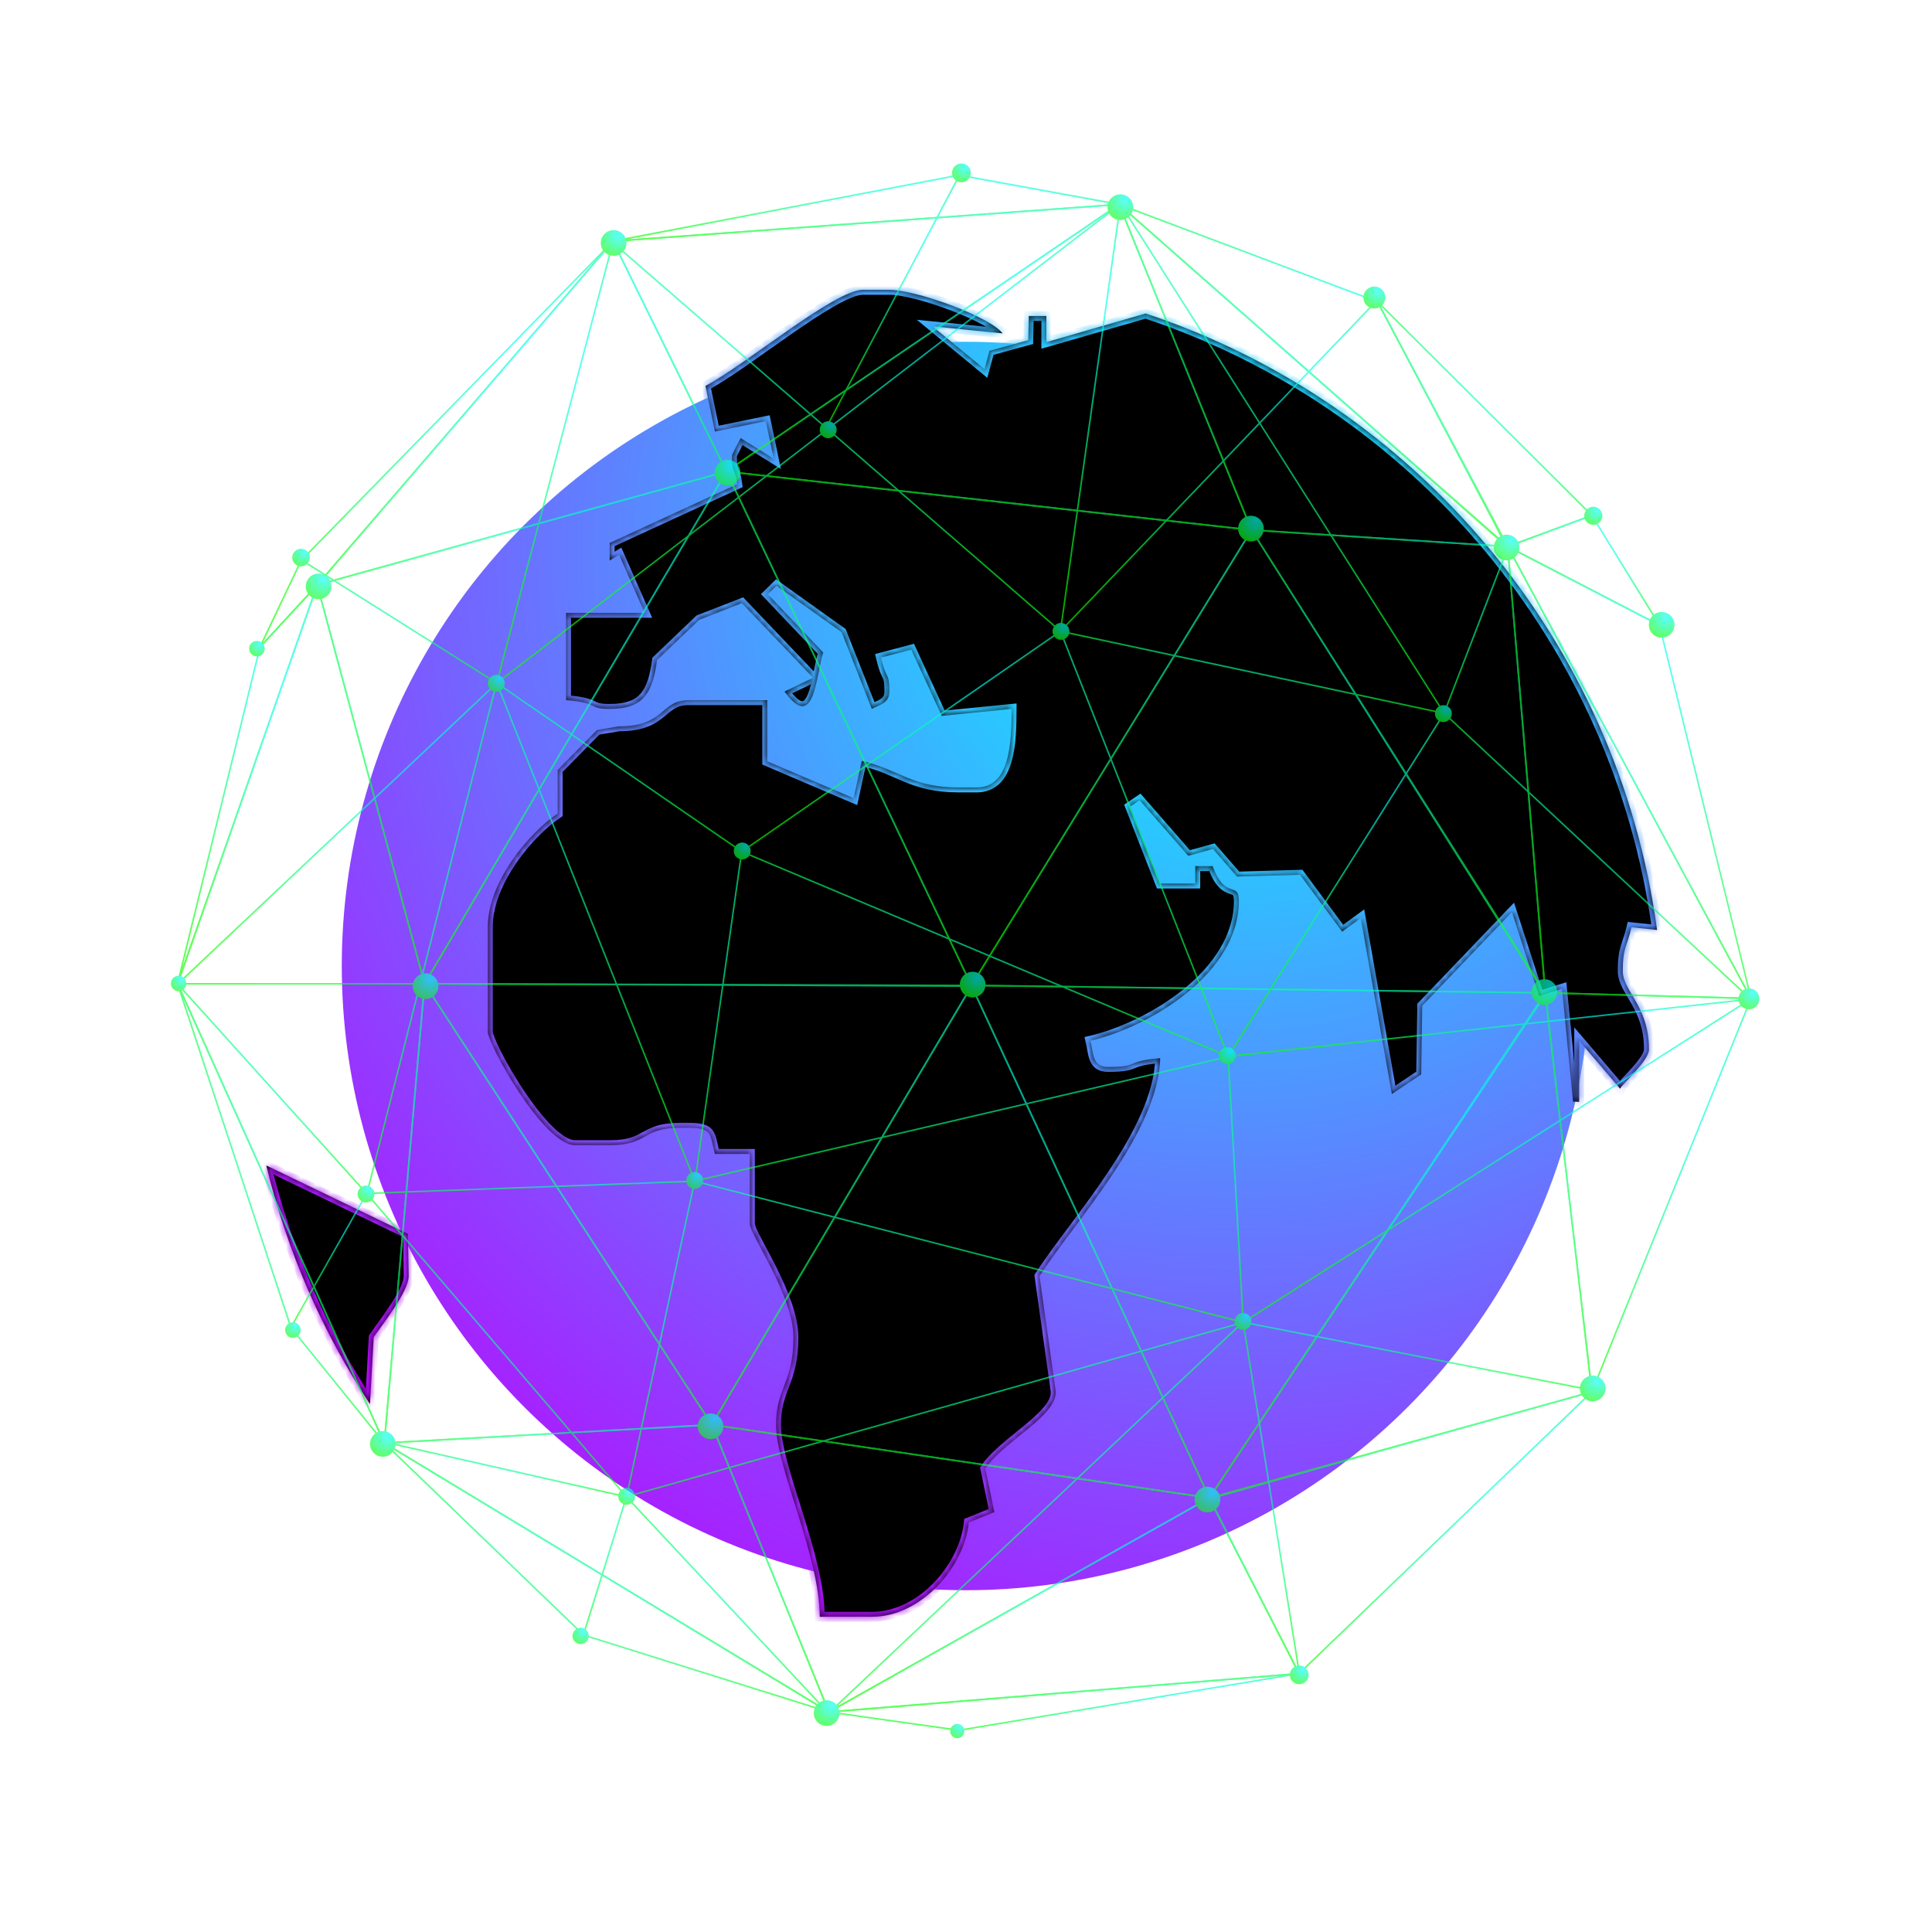 <svg xmlns="http://www.w3.org/2000/svg" width="260" height="260" viewBox="0 0 260 260" fill="none"><g filter="url(#filter0_f_31_766)"><path d="M87.998 57.25C113.989 42.244 146.011 42.244 172.002 57.25V57.25C197.993 72.256 214.004 99.988 214.004 130V130C214.004 160.012 197.993 187.744 172.002 202.75V202.75C146.011 217.756 113.989 217.756 87.998 202.75V202.75C62.007 187.744 45.995 160.012 45.995 130V130C45.995 99.988 62.007 72.256 87.998 57.25V57.25Z" fill="url(#paint0_radial_31_766)"></path></g><mask id="path-2-inside-1_31_766" fill="white"><path d="M119.653 39C123.37 39 133.305 42.664 134.926 44.866L125.502 43.915L132.494 49.675L133.164 47.209L138.378 45.782L138.448 42.523H140.809V46.046L154.179 42.188C190.501 54.255 217.751 86.226 223 125.155L219.565 124.785C218.949 127.427 218.385 127.48 218.385 130.65C218.385 133.451 221.908 135.319 221.908 141.22C221.908 142.805 218.191 145.957 218.032 146.521L212.52 140.057V148.283L211.691 148.248L210.212 133.063L207.129 134.033L203.465 122.741L191.398 135.354L191.258 144.584L187.312 147.227L183.12 123.552L180.618 125.384L174.946 117.722L166.474 117.968L163.232 114.251L159.903 115.167L153.368 107.681L152.1 108.544L156.151 118.901H160.854V116.559H163.197C164.888 121.244 166.721 118.461 166.721 121.262C166.721 131.038 154.654 138.225 146.745 140.057C147.168 141.818 147.009 143.58 149.088 143.58C153.509 143.58 151.307 142.805 156.134 142.399C155.905 152.387 144.684 164.313 139.893 171.729L142.042 187.036C142.606 190.365 135.137 193.871 132.601 197.623L133.815 203.488L130.381 204.88C129.782 210.904 123.934 217.58 117.363 217.58H110.317C110.317 209.336 104.434 197.552 104.434 191.722C104.434 186.772 106.776 186.103 106.776 179.973C106.776 174.301 100.911 166.18 100.911 164.7V155.294H96.208C95.503 152.669 95.943 151.771 92.685 151.771H91.505C86.379 151.771 87.242 154.113 82.099 154.113H77.394C73.149 154.112 65.646 140.516 65.645 138.842V124.75C65.645 118.673 71.212 112.049 75.052 109.478V103.611L80.337 98.239L83.278 97.746C89.584 97.746 88.827 94.223 92.685 94.223H103.254V102.449L114.88 107.417L115.972 102.396C121.238 103.63 122.613 105.972 129.095 105.972H131.438C135.894 105.972 136.141 100.054 136.141 95.403L126.734 96.337L122.63 87.424L118.562 88.498C119.301 91.686 119.688 90.365 119.688 93.061C119.688 94.646 118.385 94.822 117.328 95.403L113.259 85.081L104.505 78.827L103.342 79.973L110.793 87.811C109.807 90.63 109.683 98.749 105.579 93.061L109.419 91.211L99.837 81.17L94.094 83.407L88.422 88.833C87.823 93.201 86.642 95.403 82.062 95.403C79.016 95.403 80.847 94.61 76.18 94.223V82.474H86.749L83.314 74.652L82.045 75.428V73.067L99.22 65.158C98.903 62.692 98.498 64.013 98.498 61.318C98.498 61.16 99.639 59.001 99.678 58.958L104.117 61.724L103.06 56.668L96.208 58.077L94.939 51.93C100.365 49.076 112.325 39.001 116.13 39H119.653ZM54.894 166.039L54.999 171.729C54.999 173.825 51.441 178.264 50.296 179.955L49.785 188.956C43.409 179.285 38.635 168.452 35.834 156.844L54.894 166.039Z"></path></mask><path d="M119.653 39C123.37 39 133.305 42.664 134.926 44.866L125.502 43.915L132.494 49.675L133.164 47.209L138.378 45.782L138.448 42.523H140.809V46.046L154.179 42.188C190.501 54.255 217.751 86.226 223 125.155L219.565 124.785C218.949 127.427 218.385 127.48 218.385 130.65C218.385 133.451 221.908 135.319 221.908 141.22C221.908 142.805 218.191 145.957 218.032 146.521L212.52 140.057V148.283L211.691 148.248L210.212 133.063L207.129 134.033L203.465 122.741L191.398 135.354L191.258 144.584L187.312 147.227L183.12 123.552L180.618 125.384L174.946 117.722L166.474 117.968L163.232 114.251L159.903 115.167L153.368 107.681L152.1 108.544L156.151 118.901H160.854V116.559H163.197C164.888 121.244 166.721 118.461 166.721 121.262C166.721 131.038 154.654 138.225 146.745 140.057C147.168 141.818 147.009 143.58 149.088 143.58C153.509 143.58 151.307 142.805 156.134 142.399C155.905 152.387 144.684 164.313 139.893 171.729L142.042 187.036C142.606 190.365 135.137 193.871 132.601 197.623L133.815 203.488L130.381 204.88C129.782 210.904 123.934 217.58 117.363 217.58H110.317C110.317 209.336 104.434 197.552 104.434 191.722C104.434 186.772 106.776 186.103 106.776 179.973C106.776 174.301 100.911 166.18 100.911 164.7V155.294H96.208C95.503 152.669 95.943 151.771 92.685 151.771H91.505C86.379 151.771 87.242 154.113 82.099 154.113H77.394C73.149 154.112 65.646 140.516 65.645 138.842V124.75C65.645 118.673 71.212 112.049 75.052 109.478V103.611L80.337 98.239L83.278 97.746C89.584 97.746 88.827 94.223 92.685 94.223H103.254V102.449L114.88 107.417L115.972 102.396C121.238 103.63 122.613 105.972 129.095 105.972H131.438C135.894 105.972 136.141 100.054 136.141 95.403L126.734 96.337L122.63 87.424L118.562 88.498C119.301 91.686 119.688 90.365 119.688 93.061C119.688 94.646 118.385 94.822 117.328 95.403L113.259 85.081L104.505 78.827L103.342 79.973L110.793 87.811C109.807 90.63 109.683 98.749 105.579 93.061L109.419 91.211L99.837 81.17L94.094 83.407L88.422 88.833C87.823 93.201 86.642 95.403 82.062 95.403C79.016 95.403 80.847 94.61 76.18 94.223V82.474H86.749L83.314 74.652L82.045 75.428V73.067L99.22 65.158C98.903 62.692 98.498 64.013 98.498 61.318C98.498 61.16 99.639 59.001 99.678 58.958L104.117 61.724L103.06 56.668L96.208 58.077L94.939 51.93C100.365 49.076 112.325 39.001 116.13 39H119.653ZM54.894 166.039L54.999 171.729C54.999 173.825 51.441 178.264 50.296 179.955L49.785 188.956C43.409 179.285 38.635 168.452 35.834 156.844L54.894 166.039Z" fill="black"></path><path d="M119.653 39L119.653 38.336H119.653V39ZM134.926 44.866L134.859 45.527L136.347 45.677L135.461 44.473L134.926 44.866ZM125.502 43.915L125.569 43.254L123.388 43.034L125.08 44.428L125.502 43.915ZM132.494 49.675L132.072 50.187L132.865 50.841L133.135 49.849L132.494 49.675ZM133.164 47.209L132.989 46.569L132.623 46.669L132.523 47.035L133.164 47.209ZM138.378 45.782L138.553 46.423L139.031 46.292L139.042 45.797L138.378 45.782ZM138.448 42.523V41.859H137.798L137.784 42.509L138.448 42.523ZM140.809 42.523H141.473V41.859H140.809V42.523ZM140.809 46.046H140.145V46.929L140.993 46.684L140.809 46.046ZM154.179 42.188L154.388 41.558L154.193 41.493L153.995 41.55L154.179 42.188ZM223 125.155L222.929 125.815L223.771 125.906L223.658 125.067L223 125.155ZM219.565 124.785L219.637 124.125L219.052 124.062L218.919 124.634L219.565 124.785ZM218.385 130.65L217.721 130.65V130.65H218.385ZM221.908 141.22L222.572 141.22V141.22H221.908ZM218.032 146.521L217.527 146.952L218.334 147.898L218.671 146.702L218.032 146.521ZM212.52 140.057L213.025 139.626L211.856 138.255V140.057H212.52ZM212.52 148.283L212.491 148.947L213.184 148.976V148.283H212.52ZM211.691 148.248L211.031 148.312L211.087 148.887L211.663 148.911L211.691 148.248ZM210.212 133.063L210.873 132.999L210.793 132.184L210.013 132.43L210.212 133.063ZM207.129 134.033L206.497 134.238L206.7 134.864L207.328 134.667L207.129 134.033ZM203.465 122.741L204.096 122.536L203.753 121.479L202.985 122.282L203.465 122.741ZM191.398 135.354L190.919 134.894L190.738 135.083L190.735 135.343L191.398 135.354ZM191.258 144.584L191.627 145.136L191.916 144.942L191.922 144.594L191.258 144.584ZM187.312 147.227L186.659 147.342L186.836 148.345L187.682 147.778L187.312 147.227ZM183.12 123.552L183.774 123.436L183.588 122.386L182.728 123.016L183.12 123.552ZM180.618 125.384L180.084 125.779L180.477 126.31L181.01 125.92L180.618 125.384ZM174.946 117.722L175.48 117.327L175.274 117.048L174.927 117.058L174.946 117.722ZM166.474 117.968L165.973 118.404L166.179 118.641L166.493 118.631L166.474 117.968ZM163.232 114.251L163.733 113.815L163.459 113.5L163.056 113.611L163.232 114.251ZM159.903 115.167L159.403 115.604L159.677 115.918L160.079 115.807L159.903 115.167ZM153.368 107.681L153.868 107.244L153.481 106.801L152.995 107.132L153.368 107.681ZM152.1 108.544L151.726 107.995L151.288 108.293L151.481 108.786L152.1 108.544ZM156.151 118.901L155.533 119.143L155.698 119.565H156.151V118.901ZM160.854 118.901V119.565H161.518V118.901H160.854ZM160.854 116.559V115.895H160.19V116.559H160.854ZM163.197 116.559L163.822 116.333L163.664 115.895H163.197V116.559ZM166.721 121.262L167.385 121.262L167.385 121.262L166.721 121.262ZM146.745 140.057L146.595 139.41L145.943 139.561L146.099 140.212L146.745 140.057ZM149.088 143.58L149.088 144.244L149.088 144.244L149.088 143.58ZM156.134 142.399L156.798 142.415L156.815 141.676L156.078 141.738L156.134 142.399ZM139.893 171.729L139.335 171.368L139.201 171.576L139.235 171.821L139.893 171.729ZM142.042 187.036L141.384 187.128L141.386 187.138L141.387 187.147L142.042 187.036ZM132.601 197.623L132.051 197.251L131.894 197.483L131.95 197.758L132.601 197.623ZM133.815 203.488L134.065 204.104L134.578 203.896L134.466 203.354L133.815 203.488ZM130.381 204.88L130.132 204.264L129.76 204.415L129.72 204.814L130.381 204.88ZM110.317 217.58L109.653 217.58L109.653 218.244H110.317V217.58ZM104.434 191.722L103.77 191.722L103.77 191.722L104.434 191.722ZM106.776 179.973L107.44 179.973V179.973H106.776ZM100.911 155.294H101.575V154.63H100.911V155.294ZM96.208 155.294L95.567 155.466L95.699 155.958H96.208V155.294ZM82.099 154.113L82.099 154.777L82.099 154.777L82.099 154.113ZM77.394 154.113L77.394 154.777H77.394V154.113ZM65.645 138.842L64.981 138.842L64.981 138.842L65.645 138.842ZM75.052 109.478L75.421 110.029L75.716 109.832V109.478H75.052ZM75.052 103.611L74.578 103.146L74.388 103.339V103.611H75.052ZM80.337 98.239L80.227 97.584L80.015 97.62L79.864 97.774L80.337 98.239ZM83.278 97.746V97.082H83.223L83.168 97.091L83.278 97.746ZM92.685 94.223L92.685 93.559L92.684 93.559L92.685 94.223ZM103.254 94.223H103.918V93.559H103.254V94.223ZM103.254 102.449H102.59V102.888L102.993 103.06L103.254 102.449ZM114.88 107.417L114.619 108.028L115.358 108.343L115.529 107.558L114.88 107.417ZM115.972 102.396L116.123 101.75L115.466 101.596L115.323 102.255L115.972 102.396ZM129.095 105.972L129.095 106.636H129.095V105.972ZM136.141 95.403L136.805 95.403L136.805 94.67L136.075 94.743L136.141 95.403ZM126.734 96.337L126.131 96.615L126.329 97.044L126.8 96.998L126.734 96.337ZM122.63 87.424L123.233 87.146L123 86.639L122.46 86.782L122.63 87.424ZM118.562 88.498L118.392 87.856L117.769 88.02L117.915 88.648L118.562 88.498ZM119.688 93.061L120.352 93.061V93.061H119.688ZM117.328 95.403L116.71 95.647L116.987 96.349L117.648 95.985L117.328 95.403ZM113.259 85.081L113.877 84.838L113.805 84.655L113.645 84.541L113.259 85.081ZM104.505 78.827L104.891 78.287L104.437 77.962L104.039 78.354L104.505 78.827ZM103.342 79.973L102.876 79.5L102.411 79.957L102.861 80.43L103.342 79.973ZM110.793 87.811L111.42 88.031L111.554 87.648L111.274 87.354L110.793 87.811ZM105.579 93.061L105.291 92.462L104.577 92.806L105.041 93.449L105.579 93.061ZM109.419 91.211L109.707 91.809L110.53 91.413L109.899 90.752L109.419 91.211ZM99.837 81.17L100.317 80.712L100.01 80.39L99.596 80.551L99.837 81.17ZM94.094 83.407L93.853 82.788L93.73 82.836L93.635 82.927L94.094 83.407ZM88.422 88.833L87.963 88.353L87.796 88.513L87.764 88.743L88.422 88.833ZM82.062 95.403L82.062 96.067H82.062V95.403ZM76.18 94.223H75.516V94.834L76.125 94.884L76.18 94.223ZM76.18 82.474V81.81H75.516V82.474H76.18ZM86.749 82.474V83.138H87.766L87.357 82.207L86.749 82.474ZM83.314 74.652L83.921 74.385L83.616 73.689L82.967 74.086L83.314 74.652ZM82.045 75.428H81.381V76.612L82.391 75.994L82.045 75.428ZM82.045 73.067L81.767 72.464L81.381 72.642V73.067H82.045ZM99.22 65.158L99.498 65.761L99.941 65.557L99.878 65.073L99.22 65.158ZM98.498 61.318L97.834 61.318L97.834 61.318L98.498 61.318ZM99.678 58.958L100.029 58.394L99.561 58.103L99.188 58.51L99.678 58.958ZM104.117 61.724L103.766 62.287L105.085 63.109L104.767 61.588L104.117 61.724ZM103.06 56.668L103.71 56.532L103.574 55.884L102.926 56.018L103.06 56.668ZM96.208 58.077L95.558 58.211L95.692 58.861L96.342 58.727L96.208 58.077ZM94.939 51.93L94.63 51.342L94.188 51.575L94.289 52.064L94.939 51.93ZM116.13 39L116.13 38.336L116.13 38.336L116.13 39ZM54.894 166.039L55.557 166.027L55.55 165.618L55.182 165.441L54.894 166.039ZM54.999 171.729H55.663L55.663 171.716L54.999 171.729ZM50.296 179.955L49.746 179.583L49.643 179.735L49.633 179.917L50.296 179.955ZM49.785 188.956L49.231 189.322L50.334 190.995L50.448 188.994L49.785 188.956ZM35.834 156.844L36.123 156.246L34.86 155.636L35.188 156.999L35.834 156.844ZM119.653 39L119.653 39.664C120.498 39.664 121.751 39.876 123.215 40.25C124.668 40.621 126.285 41.14 127.841 41.728C129.398 42.317 130.88 42.97 132.065 43.606C132.657 43.924 133.166 44.233 133.57 44.522C133.982 44.817 134.249 45.067 134.391 45.26L134.926 44.866L135.461 44.473C135.197 44.115 134.8 43.769 134.343 43.442C133.879 43.109 133.317 42.771 132.692 42.436C131.443 41.765 129.905 41.089 128.31 40.486C126.715 39.883 125.051 39.349 123.544 38.964C122.05 38.582 120.667 38.336 119.653 38.336L119.653 39ZM134.926 44.866L134.992 44.206L125.569 43.254L125.502 43.915L125.435 44.576L134.859 45.527L134.926 44.866ZM125.502 43.915L125.08 44.428L132.072 50.187L132.494 49.675L132.916 49.162L125.924 43.403L125.502 43.915ZM132.494 49.675L133.135 49.849L133.805 47.383L133.164 47.209L132.523 47.035L131.853 49.501L132.494 49.675ZM133.164 47.209L133.339 47.849L138.553 46.423L138.378 45.782L138.203 45.142L132.989 46.569L133.164 47.209ZM138.378 45.782L139.042 45.797L139.112 42.538L138.448 42.523L137.784 42.509L137.714 45.768L138.378 45.782ZM138.448 42.523V43.187H140.809V42.523V41.859H138.448V42.523ZM140.809 42.523H140.145V46.046H140.809H141.473V42.523H140.809ZM140.809 46.046L140.993 46.684L154.363 42.827L154.179 42.188L153.995 41.55L140.625 45.408L140.809 46.046ZM154.179 42.188L153.969 42.819C190.055 54.806 217.127 86.571 222.342 125.244L223 125.155L223.658 125.067C218.374 85.882 190.947 53.703 154.388 41.558L154.179 42.188ZM223 125.155L223.071 124.495L219.637 124.125L219.565 124.785L219.494 125.445L222.929 125.815L223 125.155ZM219.565 124.785L218.919 124.634C218.613 125.944 218.351 126.504 218.107 127.332C217.867 128.146 217.721 129.018 217.721 130.65L218.385 130.65L219.049 130.65C219.049 129.113 219.185 128.373 219.381 127.707C219.573 127.056 219.901 126.268 220.212 124.936L219.565 124.785ZM218.385 130.65H217.721C217.721 131.496 217.988 132.244 218.341 132.95C218.68 133.628 219.158 134.374 219.569 135.1C220.416 136.596 221.244 138.423 221.244 141.22H221.908H222.572C222.572 138.115 221.638 136.058 220.724 134.445C220.255 133.616 219.852 133.002 219.529 132.357C219.222 131.741 219.049 131.206 219.049 130.65H218.385ZM221.908 141.22L221.244 141.22C221.244 141.402 221.117 141.752 220.772 142.27C220.448 142.757 220.004 143.289 219.536 143.81C219.065 144.334 218.603 144.812 218.218 145.226C218.032 145.428 217.861 145.616 217.73 145.777C217.664 145.857 217.601 145.94 217.548 146.021C217.502 146.09 217.432 146.204 217.393 146.341L218.032 146.521L218.671 146.702C218.653 146.768 218.63 146.792 218.656 146.752C218.675 146.724 218.708 146.679 218.759 146.616C218.862 146.491 219.007 146.328 219.192 146.13C219.549 145.745 220.046 145.229 220.524 144.697C221.005 144.162 221.5 143.573 221.878 143.005C222.235 142.469 222.572 141.83 222.572 141.22L221.908 141.22ZM218.032 146.521L218.537 146.091L213.025 139.626L212.52 140.057L212.014 140.487L217.527 146.952L218.032 146.521ZM212.52 140.057H211.856V148.283H212.52H213.184V140.057H212.52ZM212.52 148.283L212.548 147.62L211.72 147.585L211.691 148.248L211.663 148.911L212.491 148.947L212.52 148.283ZM211.691 148.248L212.352 148.184L210.873 132.999L210.212 133.063L209.551 133.128L211.031 148.312L211.691 148.248ZM210.212 133.063L210.013 132.43L206.93 133.4L207.129 134.033L207.328 134.667L210.411 133.697L210.212 133.063ZM207.129 134.033L207.76 133.828L204.096 122.536L203.465 122.741L202.833 122.946L206.497 134.238L207.129 134.033ZM203.465 122.741L202.985 122.282L190.919 134.894L191.398 135.354L191.878 135.813L203.945 123.2L203.465 122.741ZM191.398 135.354L190.735 135.343L190.594 144.574L191.258 144.584L191.922 144.594L192.062 135.364L191.398 135.354ZM191.258 144.584L190.888 144.032L186.943 146.675L187.312 147.227L187.682 147.778L191.627 145.136L191.258 144.584ZM187.312 147.227L187.966 147.111L183.774 123.436L183.12 123.552L182.466 123.668L186.659 147.342L187.312 147.227ZM183.12 123.552L182.728 123.016L180.226 124.848L180.618 125.384L181.01 125.92L183.512 124.087L183.12 123.552ZM180.618 125.384L181.152 124.989L175.48 117.327L174.946 117.722L174.413 118.117L180.084 125.779L180.618 125.384ZM174.946 117.722L174.927 117.058L166.454 117.304L166.474 117.968L166.493 118.631L174.966 118.385L174.946 117.722ZM166.474 117.968L166.974 117.531L163.733 113.815L163.232 114.251L162.732 114.687L165.973 118.404L166.474 117.968ZM163.232 114.251L163.056 113.611L159.727 114.527L159.903 115.167L160.079 115.807L163.409 114.891L163.232 114.251ZM159.903 115.167L160.404 114.73L153.868 107.244L153.368 107.681L152.868 108.117L159.403 115.604L159.903 115.167ZM153.368 107.681L152.995 107.132L151.726 107.995L152.1 108.544L152.473 109.093L153.742 108.23L153.368 107.681ZM152.1 108.544L151.481 108.786L155.533 119.143L156.151 118.901L156.77 118.659L152.718 108.302L152.1 108.544ZM156.151 118.901V119.565H160.854V118.901V118.237H156.151V118.901ZM160.854 118.901H161.518V116.559H160.854H160.19V118.901H160.854ZM160.854 116.559V117.223H163.197V116.559V115.895H160.854V116.559ZM163.197 116.559L162.573 116.784C163.014 118.006 163.484 118.799 163.974 119.328C164.479 119.872 164.971 120.099 165.369 120.242C165.593 120.322 165.675 120.342 165.8 120.393C165.894 120.431 165.92 120.455 165.929 120.465C165.94 120.475 166.057 120.598 166.057 121.262L166.721 121.262L167.385 121.262C167.385 120.525 167.273 119.946 166.887 119.544C166.698 119.348 166.484 119.238 166.303 119.164C166.155 119.103 165.928 119.032 165.817 118.992C165.546 118.895 165.263 118.764 164.948 118.425C164.619 118.07 164.226 117.454 163.822 116.333L163.197 116.559ZM166.721 121.262H166.057C166.057 125.863 163.213 129.934 159.281 133.123C155.357 136.304 150.455 138.516 146.595 139.41L146.745 140.057L146.895 140.704C150.944 139.766 156.03 137.468 160.117 134.154C164.195 130.847 167.385 126.437 167.385 121.262H166.721ZM146.745 140.057L146.099 140.212C146.2 140.63 146.263 141.035 146.345 141.472C146.422 141.888 146.517 142.333 146.682 142.733C146.851 143.142 147.108 143.54 147.532 143.827C147.954 144.113 148.475 144.244 149.088 144.244V143.58V142.916C148.662 142.916 148.423 142.826 148.277 142.728C148.132 142.629 148.013 142.477 147.909 142.225C147.801 141.964 147.726 141.638 147.65 141.228C147.577 140.84 147.502 140.364 147.391 139.902L146.745 140.057ZM149.088 143.58L149.088 144.244C150.208 144.244 150.939 144.195 151.481 144.108C152.04 144.018 152.382 143.889 152.708 143.757C153.01 143.635 153.285 143.518 153.773 143.401C154.271 143.281 155.002 143.161 156.189 143.061L156.134 142.399L156.078 141.738C154.852 141.841 154.049 141.969 153.464 142.109C152.869 142.251 152.513 142.404 152.21 142.526C151.93 142.639 151.692 142.729 151.27 142.797C150.83 142.868 150.179 142.916 149.088 142.916L149.088 143.58ZM156.134 142.399L155.47 142.384C155.36 147.171 152.6 152.509 149.171 157.66C147.466 160.222 145.618 162.706 143.887 165.025C142.163 167.335 140.548 169.491 139.335 171.368L139.893 171.729L140.45 172.089C141.633 170.258 143.217 168.143 144.952 165.819C146.68 163.503 148.549 160.992 150.277 158.396C153.713 153.234 156.678 147.615 156.798 142.415L156.134 142.399ZM139.893 171.729L139.235 171.821L141.384 187.128L142.042 187.036L142.7 186.944L140.55 171.636L139.893 171.729ZM142.042 187.036L141.387 187.147C141.482 187.707 141.254 188.36 140.636 189.161C140.023 189.955 139.113 190.783 138.059 191.661C137.033 192.516 135.838 193.444 134.79 194.352C133.732 195.27 132.735 196.239 132.051 197.251L132.601 197.623L133.151 197.995C133.734 197.132 134.622 196.255 135.66 195.356C136.708 194.448 137.821 193.588 138.909 192.681C139.969 191.798 140.978 190.891 141.687 189.973C142.389 189.063 142.884 188.03 142.697 186.925L142.042 187.036ZM132.601 197.623L131.95 197.758L133.165 203.623L133.815 203.488L134.466 203.354L133.251 197.488L132.601 197.623ZM133.815 203.488L133.566 202.873L130.132 204.264L130.381 204.88L130.63 205.495L134.065 204.104L133.815 203.488ZM130.381 204.88L129.72 204.814C129.438 207.652 127.908 210.693 125.636 213.026C123.365 215.358 120.422 216.916 117.363 216.916V217.58V218.244C120.875 218.244 124.142 216.464 126.587 213.952C129.032 211.442 130.725 208.132 131.042 204.946L130.381 204.88ZM117.363 217.58V216.916H110.317V217.58V218.244H117.363V217.58ZM110.317 217.58L110.981 217.58C110.981 213.339 109.474 208.233 108.009 203.548C107.271 201.185 106.541 198.927 105.994 196.89C105.445 194.846 105.098 193.087 105.098 191.722L104.434 191.722L103.77 191.722C103.77 193.272 104.158 195.172 104.712 197.235C105.268 199.305 106.009 201.601 106.742 203.944C108.219 208.67 109.653 213.578 109.653 217.58L110.317 217.58ZM104.434 191.722H105.098C105.098 189.378 105.642 188.073 106.226 186.524C106.828 184.93 107.44 183.146 107.44 179.973L106.776 179.973L106.112 179.973C106.112 182.929 105.553 184.545 104.984 186.055C104.397 187.611 103.77 189.115 103.77 191.722H104.434ZM106.776 179.973H107.44C107.44 176.961 105.899 173.382 104.437 170.467C103.703 169.003 102.955 167.642 102.417 166.607C102.143 166.08 101.924 165.638 101.774 165.287C101.699 165.112 101.646 164.971 101.613 164.861C101.577 164.743 101.575 164.697 101.575 164.7H100.911H100.247C100.247 165.039 100.397 165.445 100.553 165.81C100.723 166.209 100.962 166.688 101.238 167.219C101.8 168.3 102.518 169.602 103.25 171.062C104.721 173.994 106.112 177.313 106.112 179.973H106.776ZM100.911 164.7H101.575V155.294H100.911H100.247V164.7H100.911ZM100.911 155.294V154.63H96.208V155.294V155.958H100.911V155.294ZM96.208 155.294L96.849 155.122C96.674 154.47 96.584 153.979 96.464 153.481C96.354 153.023 96.219 152.556 95.949 152.168C95.349 151.308 94.3 151.107 92.685 151.107V151.771V152.435C94.328 152.435 94.689 152.683 94.859 152.928C94.975 153.093 95.065 153.342 95.173 153.791C95.271 154.2 95.389 154.806 95.567 155.466L96.208 155.294ZM92.685 151.771V151.107H91.505V151.771V152.435H92.685V151.771ZM91.505 151.771V151.107C90.171 151.107 89.197 151.259 88.402 151.501C87.609 151.743 87.022 152.067 86.489 152.36C85.955 152.653 85.474 152.914 84.824 153.112C84.176 153.309 83.333 153.449 82.099 153.449L82.099 154.113L82.099 154.777C83.436 154.777 84.413 154.625 85.21 154.382C86.006 154.141 86.594 153.817 87.127 153.524C87.662 153.231 88.142 152.969 88.79 152.772C89.435 152.575 90.275 152.435 91.505 152.435V151.771ZM82.099 154.113V153.449H77.394V154.113V154.777H82.099V154.113ZM77.394 154.113L77.395 153.449C77.035 153.449 76.576 153.302 76.018 152.959C75.466 152.621 74.866 152.122 74.237 151.493C72.98 150.235 71.672 148.523 70.481 146.737C69.292 144.954 68.234 143.12 67.476 141.633C67.097 140.888 66.796 140.239 66.593 139.731C66.491 139.477 66.416 139.267 66.368 139.103C66.344 139.021 66.329 138.957 66.319 138.908C66.309 138.856 66.309 138.837 66.309 138.842L65.645 138.842L64.981 138.842C64.982 139.045 65.034 139.27 65.094 139.476C65.158 139.695 65.249 139.948 65.36 140.226C65.584 140.782 65.903 141.47 66.293 142.236C67.075 143.769 68.158 145.648 69.376 147.473C70.591 149.296 71.955 151.087 73.298 152.432C73.97 153.103 74.652 153.68 75.324 154.091C75.989 154.499 76.693 154.777 77.394 154.777L77.394 154.113ZM65.645 138.842H66.309V124.75H65.645H64.981V138.842H65.645ZM65.645 124.75H66.309C66.309 121.9 67.622 118.857 69.457 116.174C71.287 113.498 73.58 111.262 75.421 110.029L75.052 109.478L74.682 108.926C72.683 110.265 70.273 112.627 68.361 115.425C66.452 118.216 64.981 121.523 64.981 124.75H65.645ZM75.052 109.478H75.716V103.611H75.052H74.388V109.478H75.052ZM75.052 103.611L75.525 104.077L80.81 98.705L80.337 98.239L79.864 97.774L74.578 103.146L75.052 103.611ZM80.337 98.239L80.447 98.894L83.388 98.401L83.278 97.746L83.168 97.091L80.227 97.584L80.337 98.239ZM83.278 97.746V98.41C84.917 98.41 86.135 98.181 87.1 97.817C88.07 97.451 88.75 96.963 89.319 96.499C89.91 96.017 90.298 95.643 90.807 95.348C91.275 95.077 91.836 94.887 92.685 94.887L92.685 94.223L92.684 93.559C91.605 93.559 90.814 93.809 90.141 94.199C89.511 94.564 88.97 95.071 88.48 95.47C87.968 95.887 87.414 96.279 86.632 96.574C85.845 96.871 84.792 97.082 83.278 97.082V97.746ZM92.685 94.223V94.887H103.254V94.223V93.559H92.685V94.223ZM103.254 94.223H102.59V102.449H103.254H103.918V94.223H103.254ZM103.254 102.449L102.993 103.06L114.619 108.028L114.88 107.417L115.141 106.806L103.515 101.839L103.254 102.449ZM114.88 107.417L115.529 107.558L116.621 102.538L115.972 102.396L115.323 102.255L114.231 107.276L114.88 107.417ZM115.972 102.396L115.82 103.043C118.386 103.644 119.954 104.497 121.827 105.261C123.705 106.028 125.754 106.636 129.095 106.636L129.095 105.972L129.095 105.308C125.953 105.308 124.075 104.744 122.328 104.032C120.576 103.317 118.824 102.382 116.123 101.75L115.972 102.396ZM129.095 105.972V106.636H131.438V105.972V105.308H129.095V105.972ZM131.438 105.972V106.636C132.716 106.636 133.734 106.204 134.514 105.452C135.276 104.716 135.769 103.713 136.096 102.622C136.747 100.454 136.805 97.717 136.805 95.403L136.141 95.403L135.477 95.403C135.477 97.74 135.411 100.287 134.824 102.24C134.533 103.211 134.129 103.977 133.591 104.497C133.071 104.999 132.387 105.308 131.438 105.308V105.972ZM136.141 95.403L136.075 94.743L126.669 95.676L126.734 96.337L126.8 96.998L136.206 96.064L136.141 95.403ZM126.734 96.337L127.337 96.059L123.233 87.146L122.63 87.424L122.027 87.702L126.131 96.615L126.734 96.337ZM122.63 87.424L122.46 86.782L118.392 87.856L118.562 88.498L118.731 89.14L122.799 88.066L122.63 87.424ZM118.562 88.498L117.915 88.648C118.301 90.311 118.606 90.829 118.801 91.245C118.928 91.518 119.024 91.745 119.024 93.061H119.688H120.352C120.352 91.681 120.255 91.221 120.004 90.683C119.82 90.289 119.562 89.873 119.208 88.348L118.562 88.498ZM119.688 93.061L119.024 93.061C119.024 93.362 118.963 93.556 118.888 93.69C118.812 93.826 118.698 93.945 118.528 94.061C118.352 94.183 118.137 94.288 117.868 94.41C117.615 94.525 117.301 94.66 117.008 94.822L117.328 95.403L117.648 95.985C117.883 95.856 118.129 95.751 118.417 95.62C118.69 95.496 118.999 95.349 119.281 95.156C119.569 94.957 119.847 94.698 120.048 94.337C120.25 93.975 120.352 93.551 120.352 93.061L119.688 93.061ZM117.328 95.403L117.946 95.16L113.877 84.838L113.259 85.081L112.641 85.325L116.71 95.647L117.328 95.403ZM113.259 85.081L113.645 84.541L104.891 78.287L104.505 78.827L104.119 79.367L112.873 85.621L113.259 85.081ZM104.505 78.827L104.039 78.354L102.876 79.5L103.342 79.973L103.808 80.446L104.971 79.3L104.505 78.827ZM103.342 79.973L102.861 80.43L110.312 88.269L110.793 87.811L111.274 87.354L103.823 79.515L103.342 79.973ZM110.793 87.811L110.166 87.592C109.9 88.353 109.697 89.452 109.488 90.49C109.272 91.569 109.046 92.61 108.738 93.38C108.585 93.765 108.429 94.033 108.281 94.196C108.143 94.348 108.048 94.372 107.981 94.373C107.89 94.374 107.69 94.332 107.355 94.064C107.023 93.8 106.613 93.358 106.118 92.672L105.579 93.061L105.041 93.449C105.572 94.185 106.063 94.734 106.527 95.103C106.988 95.47 107.479 95.705 107.992 95.701C108.529 95.696 108.952 95.433 109.264 95.09C109.565 94.758 109.792 94.323 109.972 93.873C110.332 92.972 110.578 91.81 110.79 90.751C111.011 89.653 111.193 88.68 111.42 88.031L110.793 87.811ZM105.579 93.061L105.867 93.659L109.707 91.809L109.419 91.211L109.131 90.613L105.291 92.462L105.579 93.061ZM109.419 91.211L109.899 90.752L100.317 80.712L99.837 81.17L99.356 81.628L108.939 91.669L109.419 91.211ZM99.837 81.17L99.596 80.551L93.853 82.788L94.094 83.407L94.335 84.026L100.078 81.789L99.837 81.17ZM94.094 83.407L93.635 82.927L87.963 88.353L88.422 88.833L88.881 89.313L94.553 83.887L94.094 83.407ZM88.422 88.833L87.764 88.743C87.466 90.918 87.037 92.386 86.231 93.323C85.464 94.216 84.25 94.739 82.062 94.739V95.403V96.067C84.455 96.067 86.121 95.49 87.239 94.189C88.318 92.933 88.779 91.116 89.08 88.923L88.422 88.833ZM82.062 95.403L82.062 94.739C81.323 94.739 80.927 94.691 80.672 94.628C80.426 94.568 80.293 94.495 80.02 94.361C79.417 94.067 78.621 93.759 76.235 93.561L76.18 94.223L76.125 94.884C78.406 95.074 79.028 95.356 79.438 95.555C79.671 95.669 79.944 95.817 80.357 95.918C80.761 96.017 81.278 96.067 82.062 96.067L82.062 95.403ZM76.18 94.223H76.844V82.474H76.18H75.516V94.223H76.18ZM76.18 82.474V83.138H86.749V82.474V81.81H76.18V82.474ZM86.749 82.474L87.357 82.207L83.921 74.385L83.314 74.652L82.706 74.919L86.141 82.741L86.749 82.474ZM83.314 74.652L82.967 74.086L81.699 74.861L82.045 75.428L82.391 75.994L83.66 75.219L83.314 74.652ZM82.045 75.428H82.709V73.067H82.045H81.381V75.428H82.045ZM82.045 73.067L82.323 73.671L99.498 65.761L99.22 65.158L98.942 64.555L81.767 72.464L82.045 73.067ZM99.22 65.158L99.878 65.073C99.796 64.434 99.705 64.013 99.607 63.7C99.509 63.385 99.403 63.18 99.346 63.053C99.264 62.869 99.162 62.64 99.162 61.318L98.498 61.318L97.834 61.318C97.834 62.691 97.934 63.149 98.134 63.595C98.218 63.783 98.272 63.879 98.339 64.094C98.406 64.31 98.485 64.65 98.561 65.243L99.22 65.158ZM98.498 61.318H99.162C99.162 61.435 99.126 61.518 99.139 61.481C99.141 61.477 99.146 61.462 99.159 61.431C99.184 61.371 99.224 61.284 99.276 61.175C99.38 60.958 99.52 60.678 99.664 60.398C99.807 60.119 99.952 59.843 100.063 59.635C100.118 59.531 100.165 59.445 100.197 59.385C100.214 59.355 100.226 59.334 100.233 59.322C100.237 59.315 100.238 59.314 100.236 59.317C100.235 59.319 100.231 59.325 100.225 59.334C100.225 59.334 100.203 59.368 100.167 59.407L99.678 58.958L99.188 58.51C99.152 58.549 99.127 58.586 99.125 58.589C99.117 58.602 99.11 58.612 99.106 58.619C99.098 58.633 99.09 58.647 99.083 58.658C99.069 58.682 99.052 58.712 99.034 58.745C98.997 58.812 98.948 58.904 98.891 59.01C98.777 59.224 98.629 59.506 98.483 59.792C98.336 60.076 98.189 60.369 98.078 60.603C98.022 60.719 97.972 60.827 97.935 60.916C97.917 60.959 97.898 61.006 97.882 61.052C97.879 61.063 97.834 61.182 97.834 61.318H98.498ZM99.678 58.958L99.327 59.522L103.766 62.287L104.117 61.724L104.468 61.16L100.029 58.394L99.678 58.958ZM104.117 61.724L104.767 61.588L103.71 56.532L103.06 56.668L102.41 56.804L103.467 61.86L104.117 61.724ZM103.06 56.668L102.926 56.018L96.074 57.427L96.208 58.077L96.342 58.727L103.193 57.318L103.06 56.668ZM96.208 58.077L96.858 57.943L95.59 51.795L94.939 51.93L94.289 52.064L95.558 58.211L96.208 58.077ZM94.939 51.93L95.249 52.517C98.009 51.065 102.42 47.786 106.521 44.941C108.59 43.504 110.591 42.17 112.304 41.197C113.161 40.71 113.933 40.321 114.596 40.055C115.272 39.785 115.781 39.664 116.13 39.664L116.13 39L116.13 38.336C115.527 38.336 114.831 38.531 114.102 38.822C113.362 39.119 112.533 39.539 111.648 40.042C109.88 41.047 107.838 42.41 105.764 43.85C101.577 46.755 97.295 49.941 94.63 51.342L94.939 51.93ZM116.13 39V39.664H119.653V39V38.336H116.13V39ZM54.894 166.039L54.23 166.051L54.335 171.741L54.999 171.729L55.663 171.716L55.557 166.027L54.894 166.039ZM54.999 171.729H54.335C54.335 172.097 54.169 172.656 53.826 173.375C53.492 174.074 53.03 174.85 52.521 175.631C52.013 176.409 51.468 177.178 50.975 177.863C50.488 178.54 50.039 179.149 49.746 179.583L50.296 179.955L50.846 180.327C51.125 179.915 51.551 179.336 52.053 178.639C52.549 177.95 53.108 177.161 53.633 176.356C54.157 175.554 54.655 174.722 55.025 173.946C55.385 173.191 55.663 172.408 55.663 171.729H54.999ZM50.296 179.955L49.633 179.917L49.122 188.918L49.785 188.956L50.448 188.994L50.959 179.993L50.296 179.955ZM49.785 188.956L50.34 188.591C44.005 178.983 39.262 168.22 36.48 156.688L35.834 156.844L35.188 156.999C38.008 168.683 42.813 179.588 49.231 189.322L49.785 188.956ZM35.834 156.844L35.545 157.442L54.605 166.637L54.894 166.039L55.182 165.441L36.123 156.246L35.834 156.844Z" fill="url(#paint1_radial_31_766)" mask="url(#path-2-inside-1_31_766)"></path><g opacity="0.65"><g style="mix-blend-mode:hard-light"><path d="M56.943 132.513L97.771 63.225L97.856 63.405L130.892 132.714L130.734 132.723L56.943 132.509V132.513ZM97.754 63.679L57.328 132.278L130.563 132.517L97.754 63.679Z" fill="url(#paint2_radial_31_766)"></path><path d="M130.712 132.83L130.631 132.663L97.582 63.324L97.775 63.345L168.619 71.244L168.516 71.389L130.712 132.83ZM97.941 63.58L130.742 132.406L168.238 71.419L97.941 63.58Z" fill="url(#paint3_radial_31_766)"></path><path d="M168.598 71.458L168.418 71.436L97.467 63.525L97.706 63.362L150.654 27.341L150.705 27.465L168.598 71.458ZM98.061 63.379L168.26 71.205L150.551 27.666L98.061 63.379Z" fill="url(#paint4_radial_31_766)"></path><path d="M97.723 63.61L97.668 63.499L82.332 32.366L82.49 32.353L150.995 27.371L97.723 63.61ZM82.661 32.554L97.804 63.294L150.213 27.64L82.661 32.554Z" fill="url(#paint5_radial_31_766)"></path><path d="M82.503 32.567L82.473 32.353L129.061 23.458H129.082L151.452 27.551L82.511 32.567H82.503ZM129.061 23.676L84.324 32.221L149.759 27.461L129.061 23.676Z" fill="url(#paint6_radial_31_766)"></path><path d="M203.208 73.677L168.342 71.419L168.316 71.355L150.338 27.132L203.204 73.677H203.208ZM168.492 71.214L202.597 73.425L150.868 27.88L168.487 71.214H168.492Z" fill="url(#paint7_radial_31_766)"></path><path d="M203.144 74.015L150.094 27.2L185.46 40.53L185.477 40.564L203.144 74.015ZM151.112 27.812L202.408 73.083L185.306 40.701L151.107 27.812H151.112Z" fill="url(#paint8_radial_31_766)"></path><path d="M202.848 73.681L184.955 40.038L214.42 69.405L202.848 73.681ZM185.815 41.193L202.955 73.416L214.035 69.319L185.815 41.193Z" fill="url(#paint9_radial_31_766)"></path><path d="M223.624 84.407L202.635 73.531L214.271 69.234L223.624 84.411V84.407ZM203.165 73.566L223.038 83.864L214.181 69.495L203.165 73.566Z" fill="url(#paint10_radial_31_766)"></path><path d="M208.169 133.732L207.959 133.719L130.533 132.71L130.64 132.556L168.431 71.137L168.517 71.274L208.164 133.732H208.169ZM130.922 132.526L207.767 133.492L168.427 71.53L130.927 132.526H130.922Z" fill="url(#paint11_radial_31_766)"></path><path d="M162.735 201.801L162.658 201.625L130.562 132.496L208.164 133.531L208.061 133.685L162.739 201.801H162.735ZM130.9 132.735L162.769 201.364L207.775 133.719L130.9 132.735Z" fill="url(#paint12_radial_31_766)"></path><path d="M95.803 191.948L95.705 191.794L56.947 132.299L57.135 132.291L130.913 132.582L130.824 132.748L95.803 191.948ZM57.328 132.492L95.782 191.524L130.546 132.813L57.328 132.492Z" fill="url(#paint13_radial_31_766)"></path><path d="M51.602 194.312L51.614 194.188L57.058 132.077L57.229 132.338L95.987 191.832L95.803 191.841L51.606 194.308L51.602 194.312ZM57.217 132.714L51.837 194.086L95.602 191.64L57.217 132.714Z" fill="url(#paint14_radial_31_766)"></path><path d="M111.766 230.65L51.365 194.111L51.712 194.09L95.862 191.623L95.892 191.695L111.766 230.65ZM52.071 194.283L111.326 230.128L95.721 191.841L52.067 194.278L52.071 194.283Z" fill="url(#paint15_radial_31_766)"></path><path d="M112.361 230.757L78.479 220.126L50.955 193.611L112.357 230.757H112.361ZM78.611 219.955L110.736 230.021L52.486 194.783L78.611 219.955Z" fill="url(#paint16_radial_31_766)"></path><path d="M52.159 194.907L39.06 178.716L23.797 132.428L23.994 132.351L52.154 194.903L52.159 194.907ZM39.252 178.631L51.282 193.487L24.639 134.301L39.252 178.631Z" fill="url(#paint17_radial_31_766)"></path><path d="M129.061 232.959H129.044L110.578 230.359L174.815 225.112L174.841 225.326L129.057 232.959H129.061ZM112.515 230.419L129.057 232.746L172.288 225.535L112.511 230.419H112.515Z" fill="url(#paint18_radial_31_766)"></path><path d="M111.493 230.543L95.623 191.601L95.807 191.627L163.072 201.523L162.802 201.676L111.493 230.543ZM95.965 191.866L111.6 230.235L162.426 201.642L95.961 191.866H95.965Z" fill="url(#paint19_radial_31_766)"></path><path d="M111.074 230.539L111.493 230.299L162.794 201.437L162.845 201.536L174.999 225.317L174.837 225.33L111.074 230.539ZM162.709 201.732L112.024 230.248L174.657 225.129L162.709 201.732Z" fill="url(#paint20_radial_31_766)"></path><path d="M174.799 225.394L174.73 225.27L162.594 201.638L162.722 201.604L214.604 187.09L214.301 187.38L174.799 225.394ZM162.91 201.771L174.854 225.043L213.847 187.517L162.906 201.771H162.91Z" fill="url(#paint21_radial_31_766)"></path><path d="M51.791 194.616L23.732 132.291H57.256L57.247 132.406L51.795 194.616H51.791ZM24.062 132.505L51.649 193.782L57.021 132.505H24.062Z" fill="url(#paint22_radial_31_766)"></path><path d="M42.381 78.916L42.612 78.651L82.52 32.268L82.593 32.413L97.915 63.52L42.381 78.916ZM82.473 32.653L43.001 78.522L97.608 63.384L82.469 32.653H82.473Z" fill="url(#paint23_radial_31_766)"></path><path d="M57.276 132.505H23.744L23.796 132.363L42.706 78.36L57.276 132.505ZM24.048 132.291H56.998L42.68 79.083L24.048 132.291Z" fill="url(#paint24_radial_31_766)"></path><path d="M23.996 132.432L23.791 132.372L34.88 87.041L34.897 87.02L42.962 78.266L23.996 132.432ZM35.077 87.144L24.522 130.281L42.419 79.172L35.077 87.144Z" fill="url(#paint25_radial_31_766)"></path><path d="M34.58 87.683L40.443 75.366L82.421 32.388L82.579 32.533L42.774 78.792L34.58 87.687V87.683ZM40.606 75.503L35.38 86.502L42.616 78.65L80.206 34.958L40.606 75.503Z" fill="url(#paint26_radial_31_766)"></path><path d="M57.1 132.671L57.036 132.427L42.565 78.646L42.667 78.616L97.992 63.281L97.859 63.507L57.105 132.671H57.1ZM42.821 78.796L57.173 132.124L97.534 63.627L42.821 78.796Z" fill="url(#paint27_radial_31_766)"></path><path d="M162.93 201.72L162.734 201.69L95.627 191.819L95.7 191.687L130.754 132.458L130.844 132.654L162.93 201.72ZM95.956 191.653L162.571 201.45L130.737 132.941L95.956 191.653Z" fill="url(#paint28_radial_31_766)"></path><path d="M162.5 201.762L162.662 201.523L208.04 133.578L208.075 133.86L214.344 187.38L214.254 187.406L162.5 201.762ZM207.895 134.168L163.005 201.403L214.113 187.226L207.899 134.168H207.895Z" fill="url(#paint29_radial_31_766)"></path><path d="M214.171 187.727L207.846 133.505L235.711 134.258L235.746 134.403L214.171 187.727ZM208.085 133.719L214.282 186.88L235.489 134.472L208.085 133.719Z" fill="url(#paint30_radial_31_766)"></path><path d="M208.109 134.305L207.878 133.928L168.23 71.214L203.003 73.45L203.011 73.544L208.113 134.309L208.109 134.305ZM168.628 71.453L207.822 133.441L202.797 73.647L168.624 71.449L168.628 71.453Z" fill="url(#paint31_radial_31_766)"></path><path d="M235.662 134.472L207.869 133.719L202.754 73.048L235.662 134.472ZM208.065 133.505L235.469 134.258L203.049 74.049L208.065 133.505Z" fill="url(#paint32_radial_31_766)"></path><path d="M235.747 134.403L235.554 134.412L202.643 73.292L223.422 84.06L223.435 84.107L235.747 134.403ZM203.16 73.801L235.345 133.573L223.238 84.206L203.16 73.801Z" fill="url(#paint33_radial_31_766)"></path></g><path d="M66.953 91.959L66.748 91.903L82.37 32.627L82.575 32.678L66.953 91.959Z" fill="url(#paint34_radial_31_766)"></path><path d="M66.915 92.014L66.787 91.848L150.713 27.371L150.842 27.538L66.915 92.014Z" fill="url(#paint35_radial_31_766)"></path><path d="M66.912 91.841L66.791 92.018L99.761 114.694L99.882 114.518L66.912 91.841Z" fill="url(#paint36_radial_31_766)"></path><path d="M99.882 114.697L99.762 114.522L142.651 84.864L142.77 85.04L99.882 114.697Z" fill="url(#paint37_radial_31_766)"></path><path d="M142.817 84.967L142.604 84.937L150.669 27.44L150.883 27.47L142.817 84.967Z" fill="url(#paint38_radial_31_766)"></path><path d="M82.539 32.57L82.398 32.732L142.641 85.026L142.781 84.864L82.539 32.57Z" fill="url(#paint39_radial_31_766)"></path><path d="M142.808 84.904L142.609 84.982L165.184 142.203L165.383 142.125L142.808 84.904Z" fill="url(#paint40_radial_31_766)"></path><path d="M165.24 142.267L99.779 114.706L99.861 114.509L165.325 142.071L165.24 142.267Z" fill="url(#paint41_radial_31_766)"></path><path d="M99.713 114.607L93.424 158.964L93.635 158.994L99.925 114.637L99.713 114.607Z" fill="url(#paint42_radial_31_766)"></path><path d="M165.263 142.114L93.478 158.832L93.527 159.04L165.311 142.322L165.263 142.114Z" fill="url(#paint43_radial_31_766)"></path><path d="M23.979 132.509L23.834 132.355L66.778 91.852L66.924 92.01L23.979 132.509Z" fill="url(#paint44_radial_31_766)"></path><path d="M66.949 91.891L66.75 91.971L93.412 159.003L93.611 158.924L66.949 91.891Z" fill="url(#paint45_radial_31_766)"></path><path d="M194.32 96.099L142.689 85.057L142.732 84.847L194.362 95.889L194.32 96.099Z" fill="url(#paint46_radial_31_766)"></path><path d="M165.373 142.229L165.193 142.114L194.252 95.936L194.432 96.052L165.373 142.229Z" fill="url(#paint47_radial_31_766)"></path><path d="M150.872 27.4L150.691 27.514L194.256 96.056L194.437 95.941L150.872 27.4Z" fill="url(#paint48_radial_31_766)"></path><path d="M202.885 73.488L194.24 95.95L194.44 96.027L203.085 73.565L202.885 73.488Z" fill="url(#paint49_radial_31_766)"></path><path d="M235.512 134.54L194.27 96.073L194.415 95.915L235.662 134.386L235.512 134.54Z" fill="url(#paint50_radial_31_766)"></path><path d="M165.297 142.276L165.271 142.062L235.577 134.356L235.598 134.57L165.297 142.276Z" fill="url(#paint51_radial_31_766)"></path><path d="M167.199 177.951L165.176 142.178L165.39 142.165L167.412 177.938L167.199 177.951Z" fill="url(#paint52_radial_31_766)"></path><path d="M167.332 177.85L167.291 178.06L214.333 187.204L214.374 186.994L167.332 177.85Z" fill="url(#paint53_radial_31_766)"></path><path d="M167.362 178.036L167.246 177.857L235.529 134.373L235.644 134.553L167.362 178.036Z" fill="url(#paint54_radial_31_766)"></path><path d="M174.739 225.129L167.199 177.964L167.409 177.929L174.948 225.095L174.739 225.129Z" fill="url(#paint55_radial_31_766)"></path><path d="M167.219 177.834L111.445 230.466L111.592 230.621L167.365 177.99L167.219 177.834Z" fill="url(#paint56_radial_31_766)"></path><path d="M93.547 158.871L93.494 159.078L167.281 178.065L167.334 177.858L93.547 158.871Z" fill="url(#paint57_radial_31_766)"></path><path d="M93.393 158.938L84.217 201.416L84.426 201.461L93.602 158.983L93.393 158.938Z" fill="url(#paint58_radial_31_766)"></path><path d="M111.416 230.611L84.227 201.51L84.385 201.365L111.575 230.466L111.416 230.611Z" fill="url(#paint59_radial_31_766)"></path><path d="M84.195 201.414L78.381 220.069L78.585 220.132L84.399 201.478L84.195 201.414Z" fill="url(#paint60_radial_31_766)"></path><path d="M84.283 201.54L51.777 194.184L51.824 193.975L84.33 201.33L84.283 201.54Z" fill="url(#paint61_radial_31_766)"></path><path d="M167.28 177.861L84.273 201.318L84.332 201.524L167.338 178.067L167.28 177.861Z" fill="url(#paint62_radial_31_766)"></path><path d="M84.226 201.506L49.262 160.687L49.424 160.545L84.389 201.365L84.226 201.506Z" fill="url(#paint63_radial_31_766)"></path><path d="M93.511 158.859L49.336 160.502L49.344 160.716L93.519 159.073L93.511 158.859Z" fill="url(#paint64_radial_31_766)"></path><path d="M66.718 91.901L49.27 160.603L49.477 160.655L66.925 91.953L66.718 91.901Z" fill="url(#paint65_radial_31_766)"></path><path d="M49.262 160.687L23.83 132.505L23.988 132.359L49.421 160.545L49.262 160.687Z" fill="url(#paint66_radial_31_766)"></path><path d="M39.198 178.759L39.01 178.661L49.248 160.567L49.436 160.665L39.198 178.759Z" fill="url(#paint67_radial_31_766)"></path><path d="M66.794 92.023L40.451 75.413L40.567 75.234L66.91 91.839L66.794 92.023Z" fill="url(#paint68_radial_31_766)"></path><path d="M111.167 57.833L110.979 57.734L129.055 23.458L129.248 23.557L111.167 57.833Z" fill="url(#paint69_radial_31_766)"></path><path d="M142.789 85.023L142.635 84.877L185.22 40.359L185.378 40.504L142.789 85.023Z" fill="url(#paint70_radial_31_766)"></path><path d="M101.021 114.522C101.021 115.15 100.512 115.659 99.884 115.659C99.255 115.659 98.746 115.15 98.746 114.522C98.746 113.893 99.255 113.384 99.884 113.384C100.512 113.384 101.021 113.893 101.021 114.522Z" fill="url(#paint71_radial_31_766)"></path><path d="M67.929 91.959C67.929 92.588 67.421 93.097 66.792 93.097C66.163 93.097 65.654 92.588 65.654 91.959C65.654 91.33 66.163 90.822 66.792 90.822C67.421 90.822 67.929 91.33 67.929 91.959Z" fill="url(#paint72_radial_31_766)"></path><path d="M94.627 158.856C94.627 159.485 94.118 159.994 93.489 159.994C92.861 159.994 92.352 159.485 92.352 158.856C92.352 158.227 92.861 157.719 93.489 157.719C94.118 157.719 94.627 158.227 94.627 158.856Z" fill="url(#paint73_radial_31_766)"></path><path d="M50.4 160.687C50.4 161.315 49.891 161.824 49.263 161.824C48.634 161.824 48.125 161.315 48.125 160.687C48.125 160.058 48.634 159.549 49.263 159.549C49.891 159.549 50.4 160.058 50.4 160.687Z" fill="url(#paint74_radial_31_766)"></path><path d="M84.329 202.502C84.957 202.502 85.466 201.993 85.466 201.365C85.466 200.736 84.957 200.227 84.329 200.227C83.701 200.227 83.191 200.736 83.191 201.365C83.191 201.993 83.701 202.502 84.329 202.502Z" fill="url(#paint75_radial_31_766)"></path><path d="M168.422 177.839C168.422 178.468 167.913 178.977 167.284 178.977C166.655 178.977 166.146 178.468 166.146 177.839C166.146 177.211 166.655 176.702 167.284 176.702C167.913 176.702 168.422 177.211 168.422 177.839Z" fill="url(#paint76_radial_31_766)"></path><path d="M166.314 142.067C166.314 142.695 165.805 143.204 165.177 143.204C164.548 143.204 164.039 142.695 164.039 142.067C164.039 141.438 164.548 140.929 165.177 140.929C165.805 140.929 166.314 141.438 166.314 142.067Z" fill="url(#paint77_radial_31_766)"></path><path d="M143.918 84.967C143.918 85.596 143.409 86.104 142.78 86.104C142.151 86.104 141.643 85.596 141.643 84.967C141.643 84.338 142.151 83.829 142.78 83.829C143.409 83.829 143.918 84.338 143.918 84.967Z" fill="url(#paint78_radial_31_766)"></path><path d="M195.381 96.034C195.381 96.663 194.872 97.172 194.243 97.172C193.614 97.172 193.105 96.663 193.105 96.034C193.105 95.406 193.614 94.897 194.243 94.897C194.872 94.897 195.381 95.406 195.381 96.034Z" fill="url(#paint79_radial_31_766)"></path><path d="M112.592 57.833C112.592 58.461 112.083 58.97 111.454 58.97C110.825 58.97 110.316 58.461 110.316 57.833C110.316 57.204 110.825 56.695 111.454 56.695C112.083 56.695 112.592 57.204 112.592 57.833Z" fill="url(#paint80_radial_31_766)"></path><path d="M236.773 134.416C236.773 135.194 236.14 135.827 235.366 135.827C234.592 135.827 233.959 135.194 233.959 134.416C233.959 133.638 234.588 133.009 235.366 133.009C236.144 133.009 236.773 133.642 236.773 134.416Z" fill="url(#paint81_radial_31_766)"></path><path d="M209.575 133.505C209.575 134.459 208.8 135.233 207.847 135.233C206.893 135.233 206.119 134.459 206.119 133.505C206.119 132.551 206.893 131.777 207.847 131.777C208.8 131.777 209.575 132.551 209.575 133.505Z" fill="url(#paint82_radial_31_766)"></path><path d="M164.227 201.801C164.227 202.754 163.453 203.528 162.499 203.528C161.546 203.528 160.771 202.754 160.771 201.801C160.771 200.847 161.546 200.073 162.499 200.073C163.453 200.073 164.227 200.847 164.227 201.801Z" fill="url(#paint83_radial_31_766)"></path><path d="M216.071 186.85C216.071 187.804 215.297 188.578 214.343 188.578C213.389 188.578 212.615 187.804 212.615 186.85C212.615 185.897 213.389 185.123 214.343 185.123C215.297 185.123 216.071 185.897 216.071 186.85Z" fill="url(#paint84_radial_31_766)"></path><path d="M176.101 225.394C176.101 226.091 175.537 226.656 174.84 226.656C174.143 226.656 173.578 226.091 173.578 225.394C173.578 224.697 174.143 224.133 174.84 224.133C175.537 224.133 176.101 224.697 176.101 225.394Z" fill="url(#paint85_radial_31_766)"></path><path d="M128.827 233.917C129.356 233.917 129.785 233.488 129.785 232.959C129.785 232.43 129.356 232.001 128.827 232.001C128.298 232.001 127.869 232.43 127.869 232.959C127.869 233.488 128.298 233.917 128.827 233.917Z" fill="url(#paint86_radial_31_766)"></path><path d="M112.973 230.539C112.973 231.493 112.199 232.267 111.245 232.267C110.292 232.267 109.518 231.493 109.518 230.539C109.518 229.585 110.292 228.811 111.245 228.811C112.199 228.811 112.973 229.585 112.973 230.539Z" fill="url(#paint87_radial_31_766)"></path><path d="M79.233 220.156C79.233 220.763 78.741 221.25 78.138 221.25C77.535 221.25 77.043 220.759 77.043 220.156C77.043 219.553 77.535 219.061 78.138 219.061C78.741 219.061 79.233 219.553 79.233 220.156Z" fill="url(#paint88_radial_31_766)"></path><path d="M97.35 191.948C97.35 192.901 96.576 193.675 95.622 193.675C94.669 193.675 93.894 192.901 93.894 191.948C93.894 190.994 94.669 190.22 95.622 190.22C96.576 190.22 97.35 190.994 97.35 191.948Z" fill="url(#paint89_radial_31_766)"></path><path d="M53.248 194.313C53.248 195.266 52.474 196.04 51.521 196.04C50.567 196.04 49.793 195.266 49.793 194.313C49.793 193.359 50.567 192.585 51.521 192.585C52.474 192.585 53.248 193.359 53.248 194.313Z" fill="url(#paint90_radial_31_766)"></path><path d="M40.464 178.99C40.464 179.567 39.998 180.038 39.416 180.038C38.835 180.038 38.373 179.571 38.373 178.99C38.373 178.408 38.839 177.942 39.416 177.942C39.994 177.942 40.464 178.408 40.464 178.99Z" fill="url(#paint91_radial_31_766)"></path><path d="M132.623 132.505C132.623 133.458 131.849 134.232 130.896 134.232C129.942 134.232 129.168 133.458 129.168 132.505C129.168 131.551 129.942 130.777 130.896 130.777C131.849 130.777 132.623 131.551 132.623 132.505Z" fill="url(#paint92_radial_31_766)"></path><path d="M59.004 132.714C59.004 133.668 58.23 134.442 57.276 134.442C56.323 134.442 55.549 133.668 55.549 132.714C55.549 131.76 56.323 130.986 57.276 130.986C58.23 130.986 59.004 131.76 59.004 132.714Z" fill="url(#paint93_radial_31_766)"></path><path d="M25.07 132.351C25.07 132.924 24.608 133.385 24.035 133.385C23.462 133.385 23 132.924 23 132.351C23 131.778 23.462 131.316 24.035 131.316C24.608 131.316 25.07 131.778 25.07 132.351Z" fill="url(#paint94_radial_31_766)"></path><path d="M44.6 78.916C44.6 79.869 43.826 80.643 42.872 80.643C41.919 80.643 41.145 79.869 41.145 78.916C41.145 77.962 41.919 77.188 42.872 77.188C43.826 77.188 44.6 77.962 44.6 78.916Z" fill="url(#paint95_radial_31_766)"></path><path d="M99.643 63.61C99.643 64.564 98.869 65.338 97.915 65.338C96.962 65.338 96.188 64.564 96.188 63.61C96.188 62.657 96.962 61.883 97.915 61.883C98.869 61.883 99.643 62.657 99.643 63.61Z" fill="url(#paint96_radial_31_766)"></path><path d="M84.307 32.696C84.307 33.649 83.533 34.423 82.579 34.423C81.626 34.423 80.852 33.649 80.852 32.696C80.852 31.742 81.626 30.968 82.579 30.968C83.533 30.968 84.307 31.742 84.307 32.696Z" fill="url(#paint97_radial_31_766)"></path><path d="M130.653 23.266C130.653 23.963 130.084 24.532 129.387 24.532C128.69 24.532 128.121 23.963 128.121 23.266C128.121 22.569 128.69 22 129.387 22C130.084 22 130.653 22.569 130.653 23.266Z" fill="url(#paint98_radial_31_766)"></path><path d="M152.504 27.88C152.504 28.834 151.73 29.608 150.777 29.608C149.823 29.608 149.049 28.834 149.049 27.88C149.049 26.927 149.823 26.153 150.777 26.153C151.73 26.153 152.504 26.927 152.504 27.88Z" fill="url(#paint99_radial_31_766)"></path><path d="M170.073 71.137C170.073 72.091 169.299 72.865 168.345 72.865C167.391 72.865 166.617 72.091 166.617 71.137C166.617 70.183 167.391 69.409 168.345 69.409C169.299 69.409 170.073 70.183 170.073 71.137Z" fill="url(#paint100_radial_31_766)"></path><path d="M186.434 40.038C186.434 40.855 185.771 41.518 184.954 41.518C184.137 41.518 183.475 40.855 183.475 40.038C183.475 39.221 184.137 38.558 184.954 38.558C185.771 38.558 186.434 39.221 186.434 40.038Z" fill="url(#paint101_radial_31_766)"></path><path d="M204.481 73.677C204.481 74.631 203.707 75.405 202.753 75.405C201.799 75.405 201.025 74.631 201.025 73.677C201.025 72.724 201.799 71.95 202.753 71.95C203.707 71.95 204.481 72.724 204.481 73.677Z" fill="url(#paint102_radial_31_766)"></path><path d="M214.42 70.628C215.093 70.628 215.639 70.082 215.639 69.409C215.639 68.736 215.093 68.19 214.42 68.19C213.747 68.19 213.201 68.736 213.201 69.409C213.201 70.082 213.747 70.628 214.42 70.628Z" fill="url(#paint103_radial_31_766)"></path><path d="M223.624 85.818C224.578 85.818 225.352 85.044 225.352 84.09C225.352 83.136 224.578 82.362 223.624 82.362C222.67 82.362 221.896 83.136 221.896 84.09C221.896 85.044 222.67 85.818 223.624 85.818Z" fill="url(#paint104_radial_31_766)"></path><path d="M41.695 75.033C41.695 75.687 41.165 76.217 40.511 76.217C39.856 76.217 39.326 75.687 39.326 75.033C39.326 74.378 39.856 73.848 40.511 73.848C41.165 73.848 41.695 74.378 41.695 75.033Z" fill="url(#paint105_radial_31_766)"></path><path d="M35.625 87.289C35.625 87.867 35.154 88.337 34.577 88.337C34 88.337 33.529 87.867 33.529 87.289C33.529 86.712 34 86.242 34.577 86.242C35.154 86.242 35.625 86.712 35.625 87.289Z" fill="url(#paint106_radial_31_766)"></path></g><defs><filter id="filter0_f_31_766" x="0.596" y="0.596" width="258.808" height="258.809" filterUnits="userSpaceOnUse" color-interpolation-filters="sRGB"></filter><radialGradient id="paint0_radial_31_766" cx="0" cy="0" r="1" gradientTransform="matrix(-106.068 139.06 -139.025 -106.068 166.547 73.674)" gradientUnits="userSpaceOnUse"><stop stop-color="#00FFFF"></stop><stop offset="1" stop-color="#BF00FF"></stop></radialGradient><radialGradient id="paint1_radial_31_766" cx="0" cy="0" r="1" gradientTransform="matrix(-102.332 128.007 -134.128 -97.637 164.676 76.441)" gradientUnits="userSpaceOnUse"><stop stop-color="#00FFFF"></stop><stop offset="1" stop-color="#BF00FF"></stop></radialGradient><radialGradient id="paint2_radial_31_766" cx="0" cy="0" r="1" gradientTransform="matrix(-40.431 49.816 -52.994 -37.997 107.849 77.796)" gradientUnits="userSpaceOnUse"><stop stop-color="#00FFFF"></stop><stop offset="1" stop-color="#0DFF00"></stop></radialGradient><radialGradient id="paint3_radial_31_766" cx="0" cy="0" r="1" gradientTransform="matrix(-38.839 49.822 -50.907 -38.002 146.483 77.896)" gradientUnits="userSpaceOnUse"><stop stop-color="#00FFFF"></stop><stop offset="1" stop-color="#0DFF00"></stop></radialGradient><radialGradient id="paint4_radial_31_766" cx="0" cy="0" r="1" gradientTransform="matrix(-38.89 31.623 -50.974 -24.12 146.432 36.591)" gradientUnits="userSpaceOnUse"><stop stop-color="#00FFFF"></stop><stop offset="1" stop-color="#0DFF00"></stop></radialGradient><radialGradient id="paint5_radial_31_766" cx="0" cy="0" r="1" gradientTransform="matrix(-37.541 25.976 -49.206 -19.813 129.599 34.969)" gradientUnits="userSpaceOnUse"><stop stop-color="#00FFFF"></stop><stop offset="1" stop-color="#0DFF00"></stop></radialGradient><radialGradient id="paint6_radial_31_766" cx="0" cy="0" r="1" gradientTransform="matrix(-37.714 6.529 -49.433 -4.98 129.957 25.368)" gradientUnits="userSpaceOnUse"><stop stop-color="#00FFFF"></stop><stop offset="1" stop-color="#0DFF00"></stop></radialGradient><radialGradient id="paint7_radial_31_766" cx="0" cy="0" r="1" gradientTransform="matrix(-28.906 33.364 -37.888 -25.448 186.733 36.89)" gradientUnits="userSpaceOnUse"><stop stop-color="#00FFFF"></stop><stop offset="1" stop-color="#0DFF00"></stop></radialGradient><radialGradient id="paint8_radial_31_766" cx="0" cy="0" r="1" gradientTransform="matrix(-29.005 33.557 -38.017 -25.596 186.612 37.015)" gradientUnits="userSpaceOnUse"><stop stop-color="#00FFFF"></stop><stop offset="1" stop-color="#0DFF00"></stop></radialGradient><radialGradient id="paint9_radial_31_766" cx="0" cy="0" r="1" gradientTransform="matrix(-16.11 24.116 -21.115 -18.394 205.238 47.092)" gradientUnits="userSpaceOnUse"><stop stop-color="#00FFFF"></stop><stop offset="1" stop-color="#0DFF00"></stop></radialGradient><radialGradient id="paint10_radial_31_766" cx="0" cy="0" r="1" gradientTransform="matrix(-11.476 10.879 -15.041 -8.298 217.083 72.416)" gradientUnits="userSpaceOnUse"><stop stop-color="#00FFFF"></stop><stop offset="1" stop-color="#0DFF00"></stop></radialGradient><radialGradient id="paint11_radial_31_766" cx="0" cy="0" r="1" gradientTransform="matrix(-42.447 44.868 -55.636 -34.223 183.976 84.26)" gradientUnits="userSpaceOnUse"><stop stop-color="#00FFFF"></stop><stop offset="1" stop-color="#0DFF00"></stop></radialGradient><radialGradient id="paint12_radial_31_766" cx="0" cy="0" r="1" gradientTransform="matrix(-42.428 49.678 -55.611 -37.892 183.982 147.026)" gradientUnits="userSpaceOnUse"><stop stop-color="#00FFFF"></stop><stop offset="1" stop-color="#0DFF00"></stop></radialGradient><radialGradient id="paint13_radial_31_766" cx="0" cy="0" r="1" gradientTransform="matrix(-40.44 42.762 -53.006 -32.617 107.865 144.798)" gradientUnits="userSpaceOnUse"><stop stop-color="#00FFFF"></stop><stop offset="1" stop-color="#0DFF00"></stop></radialGradient><radialGradient id="paint14_radial_31_766" cx="0" cy="0" r="1" gradientTransform="matrix(-24.267 44.611 -31.808 -34.027 82.156 145.125)" gradientUnits="userSpaceOnUse"><stop stop-color="#00FFFF"></stop><stop offset="1" stop-color="#0DFF00"></stop></radialGradient><radialGradient id="paint15_radial_31_766" cx="0" cy="0" r="1" gradientTransform="matrix(-33.024 27.975 -43.285 -21.338 92.945 199.805)" gradientUnits="userSpaceOnUse"><stop stop-color="#00FFFF"></stop><stop offset="1" stop-color="#0DFF00"></stop></radialGradient><radialGradient id="paint16_radial_31_766" cx="0" cy="0" r="1" gradientTransform="matrix(-33.573 26.626 -44.005 -20.309 93.226 201.399)" gradientUnits="userSpaceOnUse"><stop stop-color="#00FFFF"></stop><stop offset="1" stop-color="#0DFF00"></stop></radialGradient><radialGradient id="paint17_radial_31_766" cx="0" cy="0" r="1" gradientTransform="matrix(-15.507 44.841 -20.325 -34.202 43.321 145.466)" gradientUnits="userSpaceOnUse"><stop stop-color="#00FFFF"></stop><stop offset="1" stop-color="#0DFF00"></stop></radialGradient><radialGradient id="paint18_radial_31_766" cx="0" cy="0" r="1" gradientTransform="matrix(-35.135 5.625 -46.052 -4.29 154.816 226.757)" gradientUnits="userSpaceOnUse"><stop stop-color="#00FFFF"></stop><stop offset="1" stop-color="#0DFF00"></stop></radialGradient><radialGradient id="paint19_radial_31_766" cx="0" cy="0" r="1" gradientTransform="matrix(-36.877 27.913 -48.336 -21.291 142.054 199.765)" gradientUnits="userSpaceOnUse"><stop stop-color="#00FFFF"></stop><stop offset="1" stop-color="#0DFF00"></stop></radialGradient><radialGradient id="paint20_radial_31_766" cx="0" cy="0" r="1" gradientTransform="matrix(-34.95 20.86 -45.81 -15.911 155.079 207.539)" gradientUnits="userSpaceOnUse"><stop stop-color="#00FFFF"></stop><stop offset="1" stop-color="#0DFF00"></stop></radialGradient><radialGradient id="paint21_radial_31_766" cx="0" cy="0" r="1" gradientTransform="matrix(-28.436 27.457 -37.272 -20.943 198.397 195.12)" gradientUnits="userSpaceOnUse"><stop stop-color="#00FFFF"></stop><stop offset="1" stop-color="#0DFF00"></stop></radialGradient><radialGradient id="paint22_radial_31_766" cx="0" cy="0" r="1" gradientTransform="matrix(-18.329 44.675 -24.024 -34.076 46.809 145.358)" gradientUnits="userSpaceOnUse"><stop stop-color="#00FFFF"></stop><stop offset="1" stop-color="#0DFF00"></stop></radialGradient><radialGradient id="paint23_radial_31_766" cx="0" cy="0" r="1" gradientTransform="matrix(-30.363 33.437 -39.797 -25.504 80.61 42.048)" gradientUnits="userSpaceOnUse"><stop stop-color="#00FFFF"></stop><stop offset="1" stop-color="#0DFF00"></stop></radialGradient><radialGradient id="paint24_radial_31_766" cx="0" cy="0" r="1" gradientTransform="matrix(-18.333 38.811 -24.03 -29.603 46.827 89.712)" gradientUnits="userSpaceOnUse"><stop stop-color="#00FFFF"></stop><stop offset="1" stop-color="#0DFF00"></stop></radialGradient><radialGradient id="paint25_radial_31_766" cx="0" cy="0" r="1" gradientTransform="matrix(-10.482 38.826 -13.739 -29.615 36.988 89.622)" gradientUnits="userSpaceOnUse"><stop stop-color="#00FFFF"></stop><stop offset="1" stop-color="#0DFF00"></stop></radialGradient><radialGradient id="paint26_radial_31_766" cx="0" cy="0" r="1" gradientTransform="matrix(-26.243 39.639 -34.398 -30.235 67.622 43.981)" gradientUnits="userSpaceOnUse"><stop stop-color="#00FFFF"></stop><stop offset="1" stop-color="#0DFF00"></stop></radialGradient><radialGradient id="paint27_radial_31_766" cx="0" cy="0" r="1" gradientTransform="matrix(-30.305 49.739 -39.721 -37.939 80.72 77.829)" gradientUnits="userSpaceOnUse"><stop stop-color="#00FFFF"></stop><stop offset="1" stop-color="#0DFF00"></stop></radialGradient><radialGradient id="paint28_radial_31_766" cx="0" cy="0" r="1" gradientTransform="matrix(-36.798 49.647 -48.231 -37.868 141.958 146.979)" gradientUnits="userSpaceOnUse"><stop stop-color="#00FFFF"></stop><stop offset="1" stop-color="#0DFF00"></stop></radialGradient><radialGradient id="paint29_radial_31_766" cx="0" cy="0" r="1" gradientTransform="matrix(-28.345 48.875 -37.153 -37.279 198.189 147.873)" gradientUnits="userSpaceOnUse"><stop stop-color="#00FFFF"></stop><stop offset="1" stop-color="#0DFF00"></stop></radialGradient><radialGradient id="paint30_radial_31_766" cx="0" cy="0" r="1" gradientTransform="matrix(-15.254 38.866 -19.994 -29.645 227.052 144.873)" gradientUnits="userSpaceOnUse"><stop stop-color="#00FFFF"></stop><stop offset="1" stop-color="#0DFF00"></stop></radialGradient><radialGradient id="paint31_radial_31_766" cx="0" cy="0" r="1" gradientTransform="matrix(-21.805 45.227 -28.581 -34.497 195.685 84.442)" gradientUnits="userSpaceOnUse"><stop stop-color="#00FFFF"></stop><stop offset="1" stop-color="#0DFF00"></stop></radialGradient><radialGradient id="paint32_radial_31_766" cx="0" cy="0" r="1" gradientTransform="matrix(-17.992 44.028 -23.582 -33.583 225.407 85.926)" gradientUnits="userSpaceOnUse"><stop stop-color="#00FFFF"></stop><stop offset="1" stop-color="#0DFF00"></stop></radialGradient><radialGradient id="paint33_radial_31_766" cx="0" cy="0" r="1" gradientTransform="matrix(-18.099 43.811 -23.723 -33.417 225.431 86.106)" gradientUnits="userSpaceOnUse"><stop stop-color="#00FFFF"></stop><stop offset="1" stop-color="#0DFF00"></stop></radialGradient><radialGradient id="paint34_radial_31_766" cx="0" cy="0" r="1" gradientTransform="matrix(-8.653 42.529 -11.342 -32.439 77.643 45.066)" gradientUnits="userSpaceOnUse"><stop stop-color="#00FFFF"></stop><stop offset="1" stop-color="#0DFF00"></stop></radialGradient><radialGradient id="paint35_radial_31_766" cx="0" cy="0" r="1" gradientTransform="matrix(-45.956 46.337 -60.236 -35.343 124.649 40.924)" gradientUnits="userSpaceOnUse"><stop stop-color="#00FFFF"></stop><stop offset="1" stop-color="#0DFF00"></stop></radialGradient><radialGradient id="paint36_radial_31_766" cx="0" cy="0" r="1" gradientTransform="matrix(23.566 16.351 -18.113 -12.272 73.787 96.651)" gradientUnits="userSpaceOnUse"><stop stop-color="#00FFFF"></stop><stop offset="1" stop-color="#0DFF00"></stop></radialGradient><radialGradient id="paint37_radial_31_766" cx="0" cy="0" r="1" gradientTransform="matrix(-23.515 21.384 -30.821 -16.311 129.368 91.119)" gradientUnits="userSpaceOnUse"><stop stop-color="#00FFFF"></stop><stop offset="1" stop-color="#0DFF00"></stop></radialGradient><radialGradient id="paint38_radial_31_766" cx="0" cy="0" r="1" gradientTransform="matrix(-4.527 41.236 -5.933 -31.453 148.303 39.501)" gradientUnits="userSpaceOnUse"><stop stop-color="#00FFFF"></stop><stop offset="1" stop-color="#0DFF00"></stop></radialGradient><radialGradient id="paint39_radial_31_766" cx="0" cy="0" r="1" gradientTransform="matrix(43.105 37.573 -33.038 -28.476 95.125 43.584)" gradientUnits="userSpaceOnUse"><stop stop-color="#00FFFF"></stop><stop offset="1" stop-color="#0DFF00"></stop></radialGradient><radialGradient id="paint40_radial_31_766" cx="0" cy="0" r="1" gradientTransform="matrix(16.073 41.059 -12.485 -31.229 147.479 96.925)" gradientUnits="userSpaceOnUse"><stop stop-color="#00FFFF"></stop><stop offset="1" stop-color="#0DFF00"></stop></radialGradient><radialGradient id="paint41_radial_31_766" cx="0" cy="0" r="1" gradientTransform="matrix(-35.837 19.898 -46.972 -15.177 144.9 120.329)" gradientUnits="userSpaceOnUse"><stop stop-color="#00FFFF"></stop><stop offset="1" stop-color="#0DFF00"></stop></radialGradient><radialGradient id="paint42_radial_31_766" cx="0" cy="0" r="1" gradientTransform="matrix(-3.287 24.273 -4.623 31.771 97.798 128.436)" gradientUnits="userSpaceOnUse"><stop stop-color="#00FFFF"></stop><stop offset="1" stop-color="#0DFF00"></stop></radialGradient><radialGradient id="paint43_radial_31_766" cx="0" cy="0" r="1" gradientTransform="matrix(-39.213 9.29 -51.469 11.867 142.904 147.367)" gradientUnits="userSpaceOnUse"><stop stop-color="#00FFFF"></stop><stop offset="1" stop-color="#0DFF00"></stop></radialGradient><radialGradient id="paint44_radial_31_766" cx="0" cy="0" r="1" gradientTransform="matrix(-23.559 29.143 -30.879 -22.229 53.496 100.376)" gradientUnits="userSpaceOnUse"><stop stop-color="#00FFFF"></stop><stop offset="1" stop-color="#0DFF00"></stop></radialGradient><radialGradient id="paint45_radial_31_766" cx="0" cy="0" r="1" gradientTransform="matrix(19.003 48.092 -14.72 -36.593 72.477 105.97)" gradientUnits="userSpaceOnUse"><stop stop-color="#00FFFF"></stop><stop offset="1" stop-color="#0DFF00"></stop></radialGradient><radialGradient id="paint46_radial_31_766" cx="0" cy="0" r="1" gradientTransform="matrix(-28.252 8.065 -37.03 -6.152 178.26 87.206)" gradientUnits="userSpaceOnUse"><stop stop-color="#00FFFF"></stop><stop offset="1" stop-color="#0DFF00"></stop></radialGradient><radialGradient id="paint47_radial_31_766" cx="0" cy="0" r="1" gradientTransform="matrix(-15.986 33.183 -20.953 -25.31 185.321 105.642)" gradientUnits="userSpaceOnUse"><stop stop-color="#00FFFF"></stop><stop offset="1" stop-color="#0DFF00"></stop></radialGradient><radialGradient id="paint48_radial_31_766" cx="0" cy="0" r="1" gradientTransform="matrix(31.129 49.193 -23.948 -37.392 159.949 41.806)" gradientUnits="userSpaceOnUse"><stop stop-color="#00FFFF"></stop><stop offset="1" stop-color="#0DFF00"></stop></radialGradient><radialGradient id="paint49_radial_31_766" cx="0" cy="0" r="1" gradientTransform="matrix(-4.583 12.336 -6.304 16.055 200.233 80.504)" gradientUnits="userSpaceOnUse"><stop stop-color="#00FFFF"></stop><stop offset="1" stop-color="#0DFF00"></stop></radialGradient><radialGradient id="paint50_radial_31_766" cx="0" cy="0" r="1" gradientTransform="matrix(-22.631 27.687 -29.663 -21.118 222.763 104.013)" gradientUnits="userSpaceOnUse"><stop stop-color="#00FFFF"></stop><stop offset="1" stop-color="#0DFF00"></stop></radialGradient><radialGradient id="paint51_radial_31_766" cx="0" cy="0" r="1" gradientTransform="matrix(-38.451 5.677 -50.398 -4.33 213.683 136.017)" gradientUnits="userSpaceOnUse"><stop stop-color="#00FFFF"></stop><stop offset="1" stop-color="#0DFF00"></stop></radialGradient><radialGradient id="paint52_radial_31_766" cx="0" cy="0" r="1" gradientTransform="matrix(-1.223 25.651 -1.603 -19.566 166.715 149.668)" gradientUnits="userSpaceOnUse"><stop stop-color="#00FFFF"></stop><stop offset="1" stop-color="#0DFF00"></stop></radialGradient><radialGradient id="paint53_radial_31_766" cx="0" cy="0" r="1" gradientTransform="matrix(33.697 6.669 -25.749 -4.849 177.182 179.832)" gradientUnits="userSpaceOnUse"><stop stop-color="#00FFFF"></stop><stop offset="1" stop-color="#0DFF00"></stop></radialGradient><radialGradient id="paint54_radial_31_766" cx="0" cy="0" r="1" gradientTransform="matrix(-37.396 31.298 -49.016 -23.872 214.33 143.528)" gradientUnits="userSpaceOnUse"><stop stop-color="#00FFFF"></stop><stop offset="1" stop-color="#0DFF00"></stop></radialGradient><radialGradient id="paint55_radial_31_766" cx="0" cy="0" r="1" gradientTransform="matrix(-4.237 33.833 -5.553 -25.806 172.534 187.825)" gradientUnits="userSpaceOnUse"><stop stop-color="#00FFFF"></stop><stop offset="1" stop-color="#0DFF00"></stop></radialGradient><radialGradient id="paint56_radial_31_766" cx="0" cy="0" r="1" gradientTransform="matrix(-30.388 28.887 -40.049 37.632 149.87 194.268)" gradientUnits="userSpaceOnUse"><stop stop-color="#00FFFF"></stop><stop offset="1" stop-color="#0DFF00"></stop></radialGradient><radialGradient id="paint57_radial_31_766" cx="0" cy="0" r="1" gradientTransform="matrix(52.861 13.723 -40.38 -10.232 109.001 162.916)" gradientUnits="userSpaceOnUse"><stop stop-color="#00FFFF"></stop><stop offset="1" stop-color="#0DFF00"></stop></radialGradient><radialGradient id="paint58_radial_31_766" cx="0" cy="0" r="1" gradientTransform="matrix(-4.867 23.257 -6.69 30.416 90.577 172.184)" gradientUnits="userSpaceOnUse"><stop stop-color="#00FFFF"></stop><stop offset="1" stop-color="#0DFF00"></stop></radialGradient><radialGradient id="paint59_radial_31_766" cx="0" cy="0" r="1" gradientTransform="matrix(-14.952 20.964 -19.598 -15.991 103.053 207.496)" gradientUnits="userSpaceOnUse"><stop stop-color="#00FFFF"></stop><stop offset="1" stop-color="#0DFF00"></stop></radialGradient><radialGradient id="paint60_radial_31_766" cx="0" cy="0" r="1" gradientTransform="matrix(-3.032 10.245 -4.278 13.333 82.426 207.241)" gradientUnits="userSpaceOnUse"><stop stop-color="#00FFFF"></stop><stop offset="1" stop-color="#0DFF00"></stop></radialGradient><radialGradient id="paint61_radial_31_766" cx="0" cy="0" r="1" gradientTransform="matrix(-17.798 5.423 -23.328 -4.136 74.186 195.561)" gradientUnits="userSpaceOnUse"><stop stop-color="#00FFFF"></stop><stop offset="1" stop-color="#0DFF00"></stop></radialGradient><radialGradient id="paint62_radial_31_766" cx="0" cy="0" r="1" gradientTransform="matrix(-45.341 12.973 -59.516 16.697 141.426 185.214)" gradientUnits="userSpaceOnUse"><stop stop-color="#00FFFF"></stop><stop offset="1" stop-color="#0DFF00"></stop></radialGradient><radialGradient id="paint63_radial_31_766" cx="0" cy="0" r="1" gradientTransform="matrix(-19.206 29.36 -25.173 -22.395 73.443 169.133)" gradientUnits="userSpaceOnUse"><stop stop-color="#00FFFF"></stop><stop offset="1" stop-color="#0DFF00"></stop></radialGradient><radialGradient id="paint64_radial_31_766" cx="0" cy="0" r="1" gradientTransform="matrix(-24.147 1.051 -31.662 1.061 79.747 159.416)" gradientUnits="userSpaceOnUse"><stop stop-color="#00FFFF"></stop><stop offset="1" stop-color="#0DFF00"></stop></radialGradient><radialGradient id="paint65_radial_31_766" cx="0" cy="0" r="1" gradientTransform="matrix(-9.391 37.6 -12.617 49.205 61.324 113.32)" gradientUnits="userSpaceOnUse"><stop stop-color="#00FFFF"></stop><stop offset="1" stop-color="#0DFF00"></stop></radialGradient><radialGradient id="paint66_radial_31_766" cx="0" cy="0" r="1" gradientTransform="matrix(-13.991 20.305 -18.339 -15.488 41.446 138.298)" gradientUnits="userSpaceOnUse"><stop stop-color="#00FFFF"></stop><stop offset="1" stop-color="#0DFF00"></stop></radialGradient><radialGradient id="paint67_radial_31_766" cx="0" cy="0" r="1" gradientTransform="matrix(-5.7 13.04 -7.472 -9.946 46.187 164.381)" gradientUnits="userSpaceOnUse"><stop stop-color="#00FFFF"></stop><stop offset="1" stop-color="#0DFF00"></stop></radialGradient><radialGradient id="paint68_radial_31_766" cx="0" cy="0" r="1" gradientTransform="matrix(-14.466 12.035 -18.961 -9.18 58.665 78.754)" gradientUnits="userSpaceOnUse"><stop stop-color="#00FFFF"></stop><stop offset="1" stop-color="#0DFF00"></stop></radialGradient><radialGradient id="paint69_radial_31_766" cx="0" cy="0" r="1" gradientTransform="matrix(-9.989 24.64 -13.092 -18.794 123.555 30.665)" gradientUnits="userSpaceOnUse"><stop stop-color="#00FFFF"></stop><stop offset="1" stop-color="#0DFF00"></stop></radialGradient><radialGradient id="paint70_radial_31_766" cx="0" cy="0" r="1" gradientTransform="matrix(-23.37 32.015 -30.631 -24.419 172.059 49.723)" gradientUnits="userSpaceOnUse"><stop stop-color="#00FFFF"></stop><stop offset="1" stop-color="#0DFF00"></stop></radialGradient><radialGradient id="paint71_radial_31_766" cx="0" cy="0" r="1" gradientTransform="matrix(-1.244 1.631 -1.63 -1.244 100.312 113.861)" gradientUnits="userSpaceOnUse"><stop stop-color="#00FFFF"></stop><stop offset="1" stop-color="#0DFF00"></stop></radialGradient><radialGradient id="paint72_radial_31_766" cx="0" cy="0" r="1" gradientTransform="matrix(-1.244 1.631 -1.63 -1.244 67.22 91.299)" gradientUnits="userSpaceOnUse"><stop stop-color="#00FFFF"></stop><stop offset="1" stop-color="#0DFF00"></stop></radialGradient><radialGradient id="paint73_radial_31_766" cx="0" cy="0" r="1" gradientTransform="matrix(-1.244 1.631 -1.63 -1.244 93.918 158.195)" gradientUnits="userSpaceOnUse"><stop stop-color="#00FFFF"></stop><stop offset="1" stop-color="#0DFF00"></stop></radialGradient><radialGradient id="paint74_radial_31_766" cx="0" cy="0" r="1" gradientTransform="matrix(-1.244 1.631 -1.63 -1.244 49.691 160.026)" gradientUnits="userSpaceOnUse"><stop stop-color="#00FFFF"></stop><stop offset="1" stop-color="#0DFF00"></stop></radialGradient><radialGradient id="paint75_radial_31_766" cx="0" cy="0" r="1" gradientTransform="matrix(-1.244 1.631 -1.63 -1.244 84.757 200.704)" gradientUnits="userSpaceOnUse"><stop stop-color="#00FFFF"></stop><stop offset="1" stop-color="#0DFF00"></stop></radialGradient><radialGradient id="paint76_radial_31_766" cx="0" cy="0" r="1" gradientTransform="matrix(-1.244 1.631 -1.63 -1.244 167.713 177.179)" gradientUnits="userSpaceOnUse"><stop stop-color="#00FFFF"></stop><stop offset="1" stop-color="#0DFF00"></stop></radialGradient><radialGradient id="paint77_radial_31_766" cx="0" cy="0" r="1" gradientTransform="matrix(-1.244 1.631 -1.63 -1.244 165.605 141.406)" gradientUnits="userSpaceOnUse"><stop stop-color="#00FFFF"></stop><stop offset="1" stop-color="#0DFF00"></stop></radialGradient><radialGradient id="paint78_radial_31_766" cx="0" cy="0" r="1" gradientTransform="matrix(-1.244 1.631 -1.63 -1.244 143.209 84.306)" gradientUnits="userSpaceOnUse"><stop stop-color="#00FFFF"></stop><stop offset="1" stop-color="#0DFF00"></stop></radialGradient><radialGradient id="paint79_radial_31_766" cx="0" cy="0" r="1" gradientTransform="matrix(-1.244 1.631 -1.63 -1.244 194.672 95.374)" gradientUnits="userSpaceOnUse"><stop stop-color="#00FFFF"></stop><stop offset="1" stop-color="#0DFF00"></stop></radialGradient><radialGradient id="paint80_radial_31_766" cx="0" cy="0" r="1" gradientTransform="matrix(-1.244 1.631 -1.63 -1.244 111.883 57.172)" gradientUnits="userSpaceOnUse"><stop stop-color="#00FFFF"></stop><stop offset="1" stop-color="#0DFF00"></stop></radialGradient><radialGradient id="paint81_radial_31_766" cx="0" cy="0" r="1" gradientTransform="matrix(-1.538 2.02 -2.017 -1.541 235.896 133.6)" gradientUnits="userSpaceOnUse"><stop stop-color="#00FFFF"></stop><stop offset="1" stop-color="#0DFF00"></stop></radialGradient><radialGradient id="paint82_radial_31_766" cx="0" cy="0" r="1" gradientTransform="matrix(-1.889 2.477 -2.476 -1.889 208.498 132.502)" gradientUnits="userSpaceOnUse"><stop stop-color="#00FFFF"></stop><stop offset="1" stop-color="#0DFF00"></stop></radialGradient><radialGradient id="paint83_radial_31_766" cx="0" cy="0" r="1" gradientTransform="matrix(-1.889 2.477 -2.476 -1.889 163.15 200.797)" gradientUnits="userSpaceOnUse"><stop stop-color="#00FFFF"></stop><stop offset="1" stop-color="#0DFF00"></stop></radialGradient><radialGradient id="paint84_radial_31_766" cx="0" cy="0" r="1" gradientTransform="matrix(-1.889 2.477 -2.476 -1.889 214.994 185.847)" gradientUnits="userSpaceOnUse"><stop stop-color="#00FFFF"></stop><stop offset="1" stop-color="#0DFF00"></stop></radialGradient><radialGradient id="paint85_radial_31_766" cx="0" cy="0" r="1" gradientTransform="matrix(-1.38 1.809 -1.808 -1.379 175.315 224.662)" gradientUnits="userSpaceOnUse"><stop stop-color="#00FFFF"></stop><stop offset="1" stop-color="#0DFF00"></stop></radialGradient><radialGradient id="paint86_radial_31_766" cx="0" cy="0" r="1" gradientTransform="matrix(-1.047 1.373 -1.373 -1.047 129.188 232.403)" gradientUnits="userSpaceOnUse"><stop stop-color="#00FFFF"></stop><stop offset="1" stop-color="#0DFF00"></stop></radialGradient><radialGradient id="paint87_radial_31_766" cx="0" cy="0" r="1" gradientTransform="matrix(-1.889 2.477 -2.476 -1.889 111.896 229.536)" gradientUnits="userSpaceOnUse"><stop stop-color="#00FFFF"></stop><stop offset="1" stop-color="#0DFF00"></stop></radialGradient><radialGradient id="paint88_radial_31_766" cx="0" cy="0" r="1" gradientTransform="matrix(-1.197 1.569 -1.569 -1.197 78.55 219.52)" gradientUnits="userSpaceOnUse"><stop stop-color="#00FFFF"></stop><stop offset="1" stop-color="#0DFF00"></stop></radialGradient><radialGradient id="paint89_radial_31_766" cx="0" cy="0" r="1" gradientTransform="matrix(-1.889 2.477 -2.476 -1.889 96.273 190.944)" gradientUnits="userSpaceOnUse"><stop stop-color="#00FFFF"></stop><stop offset="1" stop-color="#0DFF00"></stop></radialGradient><radialGradient id="paint90_radial_31_766" cx="0" cy="0" r="1" gradientTransform="matrix(-1.889 2.477 -2.476 -1.889 52.172 193.309)" gradientUnits="userSpaceOnUse"><stop stop-color="#00FFFF"></stop><stop offset="1" stop-color="#0DFF00"></stop></radialGradient><radialGradient id="paint91_radial_31_766" cx="0" cy="0" r="1" gradientTransform="matrix(-1.143 1.502 -1.499 -1.146 39.813 178.381)" gradientUnits="userSpaceOnUse"><stop stop-color="#00FFFF"></stop><stop offset="1" stop-color="#0DFF00"></stop></radialGradient><radialGradient id="paint92_radial_31_766" cx="0" cy="0" r="1" gradientTransform="matrix(-1.889 2.477 -2.476 -1.889 131.547 131.501)" gradientUnits="userSpaceOnUse"><stop stop-color="#00FFFF"></stop><stop offset="1" stop-color="#0DFF00"></stop></radialGradient><radialGradient id="paint93_radial_31_766" cx="0" cy="0" r="1" gradientTransform="matrix(-1.889 2.477 -2.476 -1.889 57.928 131.711)" gradientUnits="userSpaceOnUse"><stop stop-color="#00FFFF"></stop><stop offset="1" stop-color="#0DFF00"></stop></radialGradient><radialGradient id="paint94_radial_31_766" cx="0" cy="0" r="1" gradientTransform="matrix(-1.132 1.484 -1.483 -1.132 24.425 131.75)" gradientUnits="userSpaceOnUse"><stop stop-color="#00FFFF"></stop><stop offset="1" stop-color="#0DFF00"></stop></radialGradient><radialGradient id="paint95_radial_31_766" cx="0" cy="0" r="1" gradientTransform="matrix(-1.889 2.477 -2.476 -1.889 43.523 77.912)" gradientUnits="userSpaceOnUse"><stop stop-color="#00FFFF"></stop><stop offset="1" stop-color="#0DFF00"></stop></radialGradient><radialGradient id="paint96_radial_31_766" cx="0" cy="0" r="1" gradientTransform="matrix(-1.889 2.477 -2.476 -1.889 98.566 62.607)" gradientUnits="userSpaceOnUse"><stop stop-color="#00FFFF"></stop><stop offset="1" stop-color="#0DFF00"></stop></radialGradient><radialGradient id="paint97_radial_31_766" cx="0" cy="0" r="1" gradientTransform="matrix(-1.889 2.477 -2.476 -1.889 83.23 31.692)" gradientUnits="userSpaceOnUse"><stop stop-color="#00FFFF"></stop><stop offset="1" stop-color="#0DFF00"></stop></radialGradient><radialGradient id="paint98_radial_31_766" cx="0" cy="0" r="1" gradientTransform="matrix(-1.384 1.815 -1.814 -1.384 129.864 22.531)" gradientUnits="userSpaceOnUse"><stop stop-color="#00FFFF"></stop><stop offset="1" stop-color="#0DFF00"></stop></radialGradient><radialGradient id="paint99_radial_31_766" cx="0" cy="0" r="1" gradientTransform="matrix(-1.889 2.477 -2.476 -1.889 151.427 26.877)" gradientUnits="userSpaceOnUse"><stop stop-color="#00FFFF"></stop><stop offset="1" stop-color="#0DFF00"></stop></radialGradient><radialGradient id="paint100_radial_31_766" cx="0" cy="0" r="1" gradientTransform="matrix(-1.889 2.477 -2.476 -1.889 168.996 70.134)" gradientUnits="userSpaceOnUse"><stop stop-color="#00FFFF"></stop><stop offset="1" stop-color="#0DFF00"></stop></radialGradient><radialGradient id="paint101_radial_31_766" cx="0" cy="0" r="1" gradientTransform="matrix(-1.618 2.121 -2.121 -1.618 185.512 39.179)" gradientUnits="userSpaceOnUse"><stop stop-color="#00FFFF"></stop><stop offset="1" stop-color="#0DFF00"></stop></radialGradient><radialGradient id="paint102_radial_31_766" cx="0" cy="0" r="1" gradientTransform="matrix(-1.889 2.477 -2.476 -1.889 203.404 72.674)" gradientUnits="userSpaceOnUse"><stop stop-color="#00FFFF"></stop><stop offset="1" stop-color="#0DFF00"></stop></radialGradient><radialGradient id="paint103_radial_31_766" cx="0" cy="0" r="1" gradientTransform="matrix(-1.333 1.747 -1.747 -1.333 214.879 68.701)" gradientUnits="userSpaceOnUse"><stop stop-color="#00FFFF"></stop><stop offset="1" stop-color="#0DFF00"></stop></radialGradient><radialGradient id="paint104_radial_31_766" cx="0" cy="0" r="1" gradientTransform="matrix(-1.889 2.477 -2.476 -1.889 224.275 83.087)" gradientUnits="userSpaceOnUse"><stop stop-color="#00FFFF"></stop><stop offset="1" stop-color="#0DFF00"></stop></radialGradient><radialGradient id="paint105_radial_31_766" cx="0" cy="0" r="1" gradientTransform="matrix(-1.295 1.698 -1.698 -1.295 40.957 74.345)" gradientUnits="userSpaceOnUse"><stop stop-color="#00FFFF"></stop><stop offset="1" stop-color="#0DFF00"></stop></radialGradient><radialGradient id="paint106_radial_31_766" cx="0" cy="0" r="1" gradientTransform="matrix(-1.146 1.502 -1.502 -1.146 34.972 86.681)" gradientUnits="userSpaceOnUse"><stop stop-color="#00FFFF"></stop><stop offset="1" stop-color="#0DFF00"></stop></radialGradient></defs></svg>